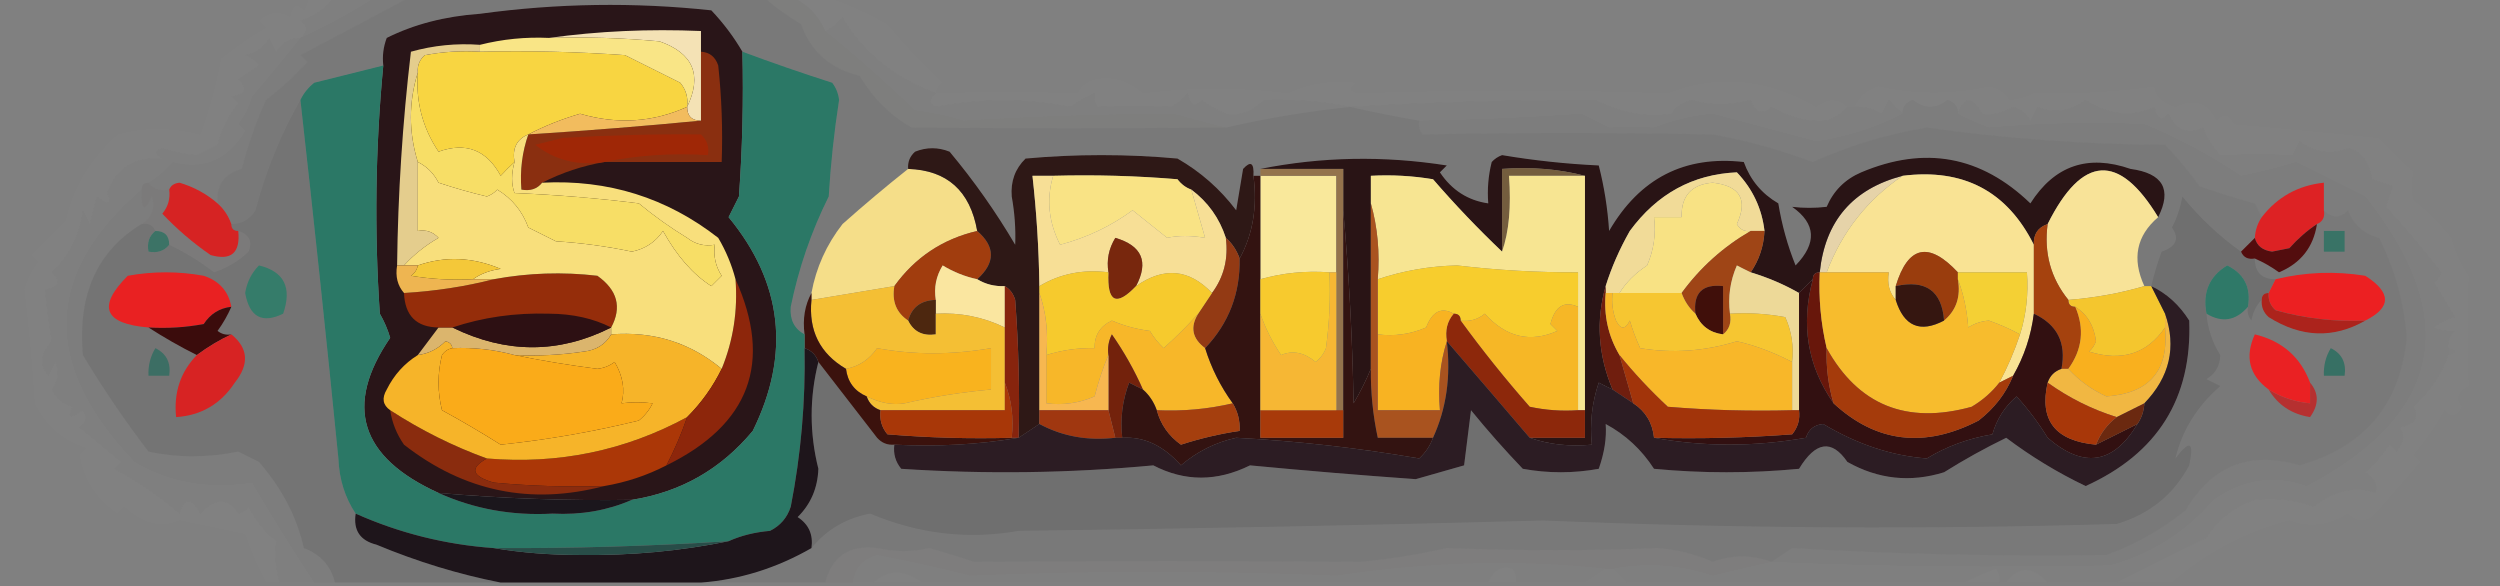 <svg width="1122" height="263" viewBox="0 0 1122 263" fill="none" xmlns="http://www.w3.org/2000/svg">
<rect x="0" y="0" width="1122" height="263" fill="#808080" stroke="none"/>
<g clip-path="url(#clip0_40005778_6945)">
<path opacity="0.01" fill-rule="evenodd" clip-rule="evenodd" d="M137.925 -1.547C142.058 -1.547 146.19 -1.547 150.323 -1.547C146.452 3.515 141.286 7.125 134.826 9.283C138.229 11.664 138.229 14.243 134.826 17.018C130.122 17.05 126.506 19.113 123.978 23.206C122.944 21.143 121.911 19.081 120.878 17.018C118.484 21.192 114.868 23.77 110.03 24.753C112.535 25.705 114.601 27.252 116.229 29.394C113.129 31.457 110.03 33.52 106.931 35.583C111.277 39.736 110.244 42.315 103.831 43.318C104.864 44.349 105.897 45.381 106.931 46.412C102.456 51.868 99.356 58.057 97.632 64.977C94.533 66.524 91.433 68.071 88.334 69.618C83.38 69.278 78.215 68.247 72.837 66.524C69.131 67.593 69.131 69.14 72.837 71.165C60.4 70.132 52.135 75.288 48.041 86.635C50.645 91.792 49.096 92.307 43.392 88.183C42.359 92.308 41.325 96.434 40.292 100.559C39.259 98.496 38.226 96.434 37.193 94.371C35.828 105.348 31.178 114.63 23.245 122.218C27.592 126.372 26.558 128.95 20.146 129.953C20.928 137.59 21.961 145.326 23.245 153.159C18.096 158.762 17.579 163.919 21.696 168.63C22.729 166.567 23.762 164.504 24.795 162.441C26.638 166.77 26.121 170.895 23.245 174.818C25.074 178.837 28.174 181.415 32.544 182.553C29.939 187.709 31.489 188.225 37.193 184.1C39.106 187.037 38.59 189.615 35.643 191.835C41.819 196.85 48.018 202.007 54.24 207.306C53.207 208.337 52.173 209.369 51.141 210.4C61.627 215.976 71.442 222.68 80.585 230.512C82.728 223.113 85.828 223.113 89.884 230.512C96.72 223.361 102.402 223.361 106.931 230.512C108.844 230.169 110.394 229.138 111.58 227.418C114.534 233.467 118.667 238.624 123.978 242.888C123.184 249.393 123.701 255.581 125.527 261.453C123.461 261.453 121.395 261.453 119.328 261.453C115.647 254.578 112.548 247.358 110.03 239.794C100.099 237.617 90.284 235.555 80.585 233.606C72.332 237.245 64.067 235.182 55.79 227.418C54.757 228.449 53.723 229.481 52.69 230.512C43.227 224.165 37.545 215.398 35.643 204.212C36.676 203.181 37.71 202.149 38.743 201.118C28.164 197.784 20.416 191.08 15.497 181.006C14.428 163.735 12.878 146.717 10.848 129.953C12.097 125.396 14.163 121.271 17.047 117.577C16.013 116.545 14.98 115.514 13.947 114.483C19.113 109.326 24.279 104.169 29.444 99.012C32.434 84.591 40.182 71.699 52.69 60.336C64.181 56.974 76.579 56.974 89.884 60.336C93.887 49.245 96.986 37.9 99.182 26.3C105.608 21.149 112.323 16.508 119.328 12.377C118.295 11.345 117.262 10.314 116.229 9.283C120.857 5.049 125.506 4.534 130.176 7.735C131.16 2.164 133.226 1.132 136.375 4.641C137.814 2.802 138.331 0.739 137.925 -1.547Z" fill="#FBFBFB"/>
<path opacity="0.012" fill-rule="evenodd" clip-rule="evenodd" d="M150.321 -1.547C156.52 -1.547 162.719 -1.547 168.918 -1.547C158.074 5.416 146.709 11.605 134.824 17.018C138.228 14.243 138.228 11.664 134.824 9.283C141.285 7.125 146.451 3.515 150.321 -1.547Z" fill="#565656"/>
<path opacity="0.01" fill-rule="evenodd" clip-rule="evenodd" d="M354.887 -1.547C360.053 -1.547 365.217 -1.547 370.384 -1.547C378.911 1.091 388.209 5.217 398.279 10.83C406.148 20.226 414.415 28.993 423.075 37.13C421.351 38.313 420.319 39.861 419.975 41.771C401.174 34.73 387.226 23.384 378.133 7.735C375.938 10.46 373.353 12.523 370.384 13.924C367.136 6.638 361.969 1.481 354.887 -1.547Z" fill="#F9F9F9"/>
<path opacity="0.059" fill-rule="evenodd" clip-rule="evenodd" d="M184.418 -1.547C237.109 -1.547 289.8 -1.547 342.49 -1.547C347.607 3.002 353.292 7.127 359.537 10.83C363.904 23.136 372.685 30.871 385.883 34.035C391.604 43.872 399.353 51.608 409.128 57.241C456.252 57.63 503.262 57.63 550.153 57.241C568.288 53.044 586.885 49.95 605.943 47.959C615.939 50.239 626.273 52.302 636.938 54.147C636.532 56.434 637.049 58.496 638.487 60.336C681.158 59.459 724.55 59.459 768.664 60.336C783.994 63.089 798.977 67.215 813.606 72.712C829.996 65.3 847.043 60.143 864.747 57.241C900.171 62.233 935.814 64.811 971.678 64.977C977.254 70.734 982.418 76.922 987.175 83.541C995.299 86.445 1003.57 89.024 1011.97 91.277C1013.1 93.391 1014.13 95.454 1015.07 97.465C1013.18 100.222 1012.15 103.316 1011.97 106.747C1009.9 108.81 1007.84 110.873 1005.77 112.935C996.12 106.102 987.34 97.851 979.427 88.183C978.581 93.137 977.031 97.778 974.778 102.106C978.255 107.098 976.705 110.708 970.128 112.935C968.244 118.055 966.694 123.211 965.479 128.406C964.447 128.406 963.412 128.406 962.38 128.406C956.736 116.135 958.803 105.822 968.579 97.465C974.871 84.993 970.739 77.774 956.181 75.806C937.008 69.143 922.028 74.299 911.239 91.277C889.121 69.948 863.808 65.306 835.302 77.353C828.071 80.447 822.905 85.604 819.805 92.824C814.514 93.428 809.348 93.428 804.308 92.824C815.026 100.369 815.54 109.136 805.858 119.124C802.284 110.288 799.702 101.005 798.109 91.277C790.701 86.973 785.535 80.785 782.612 72.712C756.059 69.681 735.912 79.995 722.173 103.653C721.515 93.573 719.966 83.776 717.523 74.259C702.894 73.574 688.429 72.027 674.131 69.618C672.315 70.265 670.765 71.297 669.482 72.712C667.948 78.816 667.43 85.004 667.932 91.277C658.823 89.983 651.592 85.342 646.236 77.353C647.268 76.322 648.303 75.29 649.336 74.259C621.01 69.813 593.115 70.329 565.65 75.806C565.65 76.837 565.65 77.869 565.65 78.9C564.618 78.9 563.583 78.9 562.551 78.9C562.883 73.088 561.333 72.056 557.902 75.806C556.87 81.994 555.835 88.183 554.802 94.371C547.602 84.846 538.819 77.111 528.457 71.165C505.729 69.102 482.997 69.102 460.269 71.165C455.598 75.724 453.531 81.396 454.07 88.183C455.385 95.517 455.902 102.736 455.62 109.841C446.948 95.105 437.135 81.181 426.175 68.071C421.009 66.008 415.845 66.008 410.678 68.071C408.347 70.146 407.312 72.725 407.579 75.806C397.698 83.633 387.882 91.884 378.134 100.559C370.931 109.779 366.282 120.093 364.186 131.5C361.208 136.96 360.173 143.148 361.087 150.065C356.459 147.552 354.392 143.426 354.888 137.688C358.452 120.31 364.134 103.808 371.935 88.183C372.803 73.651 374.353 59.211 376.584 44.865C376.249 41.95 375.217 39.372 373.485 37.13C359.85 32.766 346.42 28.124 333.192 23.206C329.333 16.58 324.684 10.392 319.244 4.641C284.651 0.93 250.04 1.446 215.413 6.188C199.714 7.302 185.766 10.912 173.57 17.018C172.052 21.019 171.535 25.145 172.021 29.394C161.746 31.959 151.414 34.537 141.026 37.13C138.297 39.321 136.231 41.9 134.827 44.865C126.064 60.222 119.348 76.724 114.681 94.371C112.152 98.464 108.536 100.526 103.833 100.559C102.494 96.817 100.427 93.723 97.634 91.277C96.943 83.188 100.559 78.031 108.482 75.806C111.223 65.178 114.84 54.864 119.33 44.865C125.994 39.762 132.192 34.09 137.927 27.847C136.894 26.816 135.86 25.785 134.827 24.753C151.502 15.982 168.033 7.216 184.418 -1.547Z" fill="#161314"/>
<path opacity="0.01" fill-rule="evenodd" clip-rule="evenodd" d="M829.104 47.96C826.745 50.716 823.646 52.779 819.806 54.148C811.682 54.856 803.416 52.793 795.01 47.96C790.971 51.728 787.872 50.697 785.712 44.866C776.199 47.348 767.419 47.348 759.366 44.866C755.458 45.667 752.359 47.73 750.068 51.054C739.415 52.842 728.05 50.779 715.974 44.866C678.703 44.79 642.027 45.821 605.944 47.96C594.287 45.486 581.374 44.454 567.201 44.866C561.832 50.147 556.151 52.209 550.154 51.054C546.286 49.383 542.668 47.32 539.306 44.866C536.157 48.375 534.089 47.343 533.107 41.772C530.971 44.422 528.389 46.485 525.358 47.96C514.293 47.361 503.445 47.361 492.814 47.96C491.376 46.121 490.858 44.058 491.264 41.772C487.48 43.406 483.866 45.469 480.416 47.96C460.375 44.04 440.229 44.04 419.977 47.96C416.992 46.506 416.992 44.443 419.977 41.772C441.137 40.989 462.318 40.989 483.516 41.772C485.124 38.629 487.709 36.567 491.264 35.583C498.889 33.855 506.12 35.917 512.96 41.772C535.242 38.991 556.938 38.991 578.049 41.772C588.013 37.214 598.347 35.666 609.043 37.13C605.336 39.155 605.336 40.702 609.043 41.772C657.001 40.141 703.493 40.141 748.518 41.772C770.906 33.055 793.116 35.117 815.156 47.96C820.165 43.935 824.814 43.935 829.104 47.96Z" fill="#FBFBFB"/>
<path opacity="0.024" fill-rule="evenodd" clip-rule="evenodd" d="M168.918 -1.547C174.084 -1.547 179.25 -1.547 184.416 -1.547C168.03 7.216 151.5 15.982 134.825 24.753C135.858 25.785 136.891 26.816 137.924 27.847C132.19 34.09 125.991 39.762 119.327 44.865C114.837 54.864 111.221 65.178 108.479 75.806C100.556 78.031 96.94 83.188 97.631 91.277C92.729 87.02 87.047 83.926 80.584 81.994C78.214 82.211 76.664 83.242 75.935 85.088C71.934 85.823 68.834 84.791 66.637 81.994C70.648 79.55 74.264 76.456 77.485 72.712C91.417 76.353 102.265 71.712 110.029 58.788C108.996 57.757 107.963 56.726 106.93 55.694C109.813 52 111.879 47.875 113.128 43.318C120.643 34.507 127.875 25.74 134.825 17.018C146.71 11.605 158.074 5.416 168.918 -1.547Z" fill="#292626"/>
<path opacity="0.01" fill-rule="evenodd" clip-rule="evenodd" d="M912.789 41.77C932.173 42.129 950.255 41.097 967.029 38.676C966.945 42.662 970.045 45.756 976.327 47.958C984.594 43.833 990.793 45.895 994.924 54.146C997.757 50.577 1000.34 51.093 1002.67 55.693C1025.01 57.624 1046.71 59.687 1067.76 61.882C1072.95 67.171 1078.12 72.328 1083.26 77.352C1082.22 82.001 1082.22 86.127 1083.26 89.729C1089.46 94.747 1095.14 100.42 1100.31 106.746C1101.94 113.089 1104.52 118.762 1108.05 123.764C1107.49 140.181 1107.49 156.683 1108.05 173.27C1103.02 175.908 1101.99 179.002 1104.95 182.552C1102.62 187.153 1100.04 187.669 1097.21 184.099C1093.11 191.335 1088.46 198.039 1083.26 204.211C1084.29 205.242 1085.33 206.274 1086.36 207.305C1079.64 215.04 1072.93 222.776 1066.21 230.511C1062.08 234.636 1057.95 234.636 1053.81 230.511C1045.13 236.005 1036.35 237.037 1027.47 233.605C1007.78 238.79 990.222 248.072 974.778 261.452C966.511 261.452 958.248 261.452 949.982 261.452C962.395 255.135 975.828 248.431 990.275 241.34C995.414 233.225 1002.65 227.553 1011.97 224.323C1021.45 223.35 1030.24 224.382 1038.32 227.417C1047.92 220.064 1057.22 218.002 1066.21 221.229C1067.18 217.384 1065.63 214.29 1061.56 211.946C1065.76 208.279 1069.37 204.154 1072.41 199.57C1073.44 200.601 1074.48 201.633 1075.51 202.664C1078.96 198.764 1079.48 195.155 1077.06 191.835C1083.81 190.467 1085.88 187.373 1083.26 182.552C1091.11 175.06 1096.27 167.324 1098.76 159.346C1102.89 158.315 1102.89 157.284 1098.76 156.252C1098.49 153.171 1099.52 150.592 1101.86 148.517C1098.02 148.756 1094.92 148.24 1092.56 146.97C1095.27 144.647 1098.37 143.1 1101.86 142.329C1098.76 137.172 1095.66 132.015 1092.56 126.858C1093.97 125.577 1095.01 124.03 1095.66 122.217C1087.73 112.009 1079.46 102.21 1070.86 92.823C1071.89 89.729 1072.93 86.635 1073.96 83.54C1070.86 82.509 1067.76 81.478 1064.66 80.446C1063.09 72.109 1059.48 67.468 1053.81 66.523C1046.31 69.58 1039.08 68.549 1032.12 63.429C1031.09 65.492 1030.05 67.554 1029.02 69.617C1019.45 69.347 1008.6 69.347 996.474 69.617C993.114 66.012 990.532 61.887 988.725 57.24C981.937 60.594 976.774 58.531 973.228 51.052C970.079 54.561 968.012 53.53 967.029 47.958C956.943 52.733 946.613 51.701 936.035 44.864C929.07 49.984 921.839 51.015 914.338 47.958C913.306 50.021 912.271 52.084 911.239 54.146C909.63 51.004 907.045 48.941 903.49 47.958C898.441 50.816 893.792 51.847 889.543 51.052C885.225 42.93 881.611 42.93 878.695 51.052C878.788 47.967 877.238 45.904 874.046 44.864C868.879 48.989 863.715 48.989 858.548 44.864C855.356 45.904 853.806 47.967 853.899 51.052C851.882 49.225 849.814 47.162 847.7 44.864C846.668 46.927 845.633 48.989 844.601 51.052C840.77 48.745 836.635 47.713 832.203 47.958C834.345 43.248 837.962 40.154 843.051 38.676C859.695 42.342 876.225 42.342 892.642 38.676C896.752 39.465 899.852 41.527 901.941 44.864C905.688 44.392 909.302 43.361 912.789 41.77Z" fill="#F9F9F9"/>
<path opacity="0.01" fill-rule="evenodd" clip-rule="evenodd" d="M912.789 41.77C910.721 37.644 910.721 37.644 912.789 41.77V41.77Z" fill="#FDFEFD"/>
<path opacity="0.012" fill-rule="evenodd" clip-rule="evenodd" d="M419.974 41.77C416.989 44.441 416.989 46.504 419.974 47.958C440.226 44.038 460.372 44.038 480.413 47.958C483.863 45.467 487.477 43.404 491.261 41.77C490.855 44.056 491.373 46.119 492.811 47.958C503.442 47.359 514.29 47.359 525.355 47.958C528.386 46.483 530.968 44.42 533.104 41.77C534.086 47.342 536.154 48.373 539.303 44.864C542.666 47.318 546.283 49.381 550.151 51.052C556.148 52.207 561.829 50.145 567.198 44.864C581.371 44.452 594.284 45.484 605.941 47.958C586.882 49.948 568.286 53.042 550.151 57.24C542.374 55.343 534.626 53.28 526.905 51.052C494.556 51.174 463.047 52.205 432.372 54.146C425.317 51.939 418.086 50.392 410.676 49.505C397.54 36.884 384.11 25.023 370.383 13.923C373.352 12.522 375.937 10.459 378.131 7.734C387.225 23.383 401.173 34.728 419.974 41.77Z" fill="#555555"/>
<path opacity="0.012" fill-rule="evenodd" clip-rule="evenodd" d="M829.102 47.957C830.134 47.957 831.169 47.957 832.201 47.957C836.633 47.712 840.768 48.744 844.599 51.051C845.631 48.989 846.666 46.926 847.698 44.863C849.812 47.161 851.879 49.224 853.897 51.051C841.909 57.251 828.996 61.376 815.154 63.428C799.759 59.326 784.262 55.201 768.662 51.051C760.455 51.666 751.671 53.729 742.317 57.24C735.489 56.972 728.773 56.972 722.171 57.24C718.039 55.177 713.904 53.114 709.773 51.051C685.758 52.768 661.48 53.8 636.936 54.146C626.271 52.3 615.937 50.237 605.941 47.957C642.025 45.819 678.701 44.788 715.972 44.863C728.047 50.777 739.413 52.84 750.066 51.051C752.356 47.728 755.456 45.665 759.364 44.863C767.416 47.346 776.197 47.346 785.709 44.863C787.87 50.694 790.969 51.725 795.008 47.957C803.413 52.791 811.68 54.853 819.803 54.146C823.644 52.777 826.743 50.714 829.102 47.957Z" fill="#555555"/>
<path opacity="0.012" fill-rule="evenodd" clip-rule="evenodd" d="M134.826 17.02C127.876 25.742 120.644 34.509 113.13 43.319C111.881 47.877 109.815 52.002 106.931 55.696C107.964 56.727 108.998 57.759 110.031 58.79C102.267 71.714 91.419 76.355 77.487 72.714C74.266 76.458 70.65 79.552 66.638 81.996C64.572 81.996 63.539 83.027 63.539 85.09C19.737 122.855 18.703 163.595 60.44 207.308C75.864 216.506 93.427 219.6 113.13 216.59C122.035 231.79 131.333 246.744 141.025 261.455C135.859 261.455 130.694 261.455 125.528 261.455C123.701 255.583 123.185 249.395 123.978 242.89C118.668 238.626 114.535 233.469 111.58 227.42C110.395 229.14 108.845 230.171 106.931 230.514C102.403 223.363 96.72 223.363 89.884 230.514C85.828 223.115 82.729 223.115 80.586 230.514C71.443 222.682 61.628 215.978 51.141 210.402C52.174 209.371 53.208 208.339 54.241 207.308C48.019 202.008 41.82 196.852 35.644 191.837C38.59 189.617 39.107 187.039 37.194 184.102C31.49 188.227 29.94 187.711 32.544 182.555C28.174 181.417 25.075 178.838 23.246 174.82C26.122 170.897 26.639 166.771 24.796 162.443C23.763 164.506 22.73 166.568 21.697 168.631C17.58 163.921 18.096 158.764 23.246 153.161C21.962 145.327 20.929 137.592 20.147 129.955C26.559 128.952 27.592 126.373 23.246 122.22C31.179 114.632 35.828 105.35 37.194 94.373C38.227 96.435 39.26 98.498 40.293 100.561C41.326 96.435 42.359 92.31 43.393 88.184C49.096 92.309 50.646 91.793 48.042 86.637C52.135 75.29 60.401 70.133 72.837 71.167C69.132 69.142 69.132 67.595 72.837 66.525C78.216 68.249 83.381 69.28 88.335 69.62C91.434 68.073 94.534 66.525 97.633 64.978C99.357 58.058 102.457 51.87 106.931 46.414C105.898 45.382 104.865 44.351 103.832 43.319C110.244 42.316 111.278 39.738 106.931 35.584C110.031 33.521 113.13 31.459 116.23 29.396C114.601 27.254 112.535 25.707 110.031 24.755C114.869 23.772 118.485 21.194 120.879 17.02C121.912 19.082 122.945 21.145 123.978 23.208C126.507 19.115 130.123 17.052 134.826 17.02Z" fill="#575757"/>
<path opacity="0.024" fill-rule="evenodd" clip-rule="evenodd" d="M342.488 -1.547C346.62 -1.547 350.755 -1.547 354.886 -1.547C361.968 1.481 367.135 6.638 370.383 13.924C384.111 25.024 397.541 36.885 410.676 49.506C418.087 50.394 425.318 51.941 432.372 54.147C463.047 52.206 494.556 51.175 526.905 51.053C534.626 53.282 542.375 55.344 550.151 57.241C503.26 57.63 456.25 57.63 409.126 57.241C399.351 51.608 391.602 43.872 385.881 34.035C372.683 30.871 363.902 23.136 359.535 10.83C353.29 7.127 347.605 3.002 342.488 -1.547Z" fill="#2B2A29"/>
<path opacity="0.012" fill-rule="evenodd" clip-rule="evenodd" d="M1098.76 156.252C1098.76 157.283 1098.76 158.314 1098.76 159.346C1096.27 167.324 1091.11 175.059 1083.26 182.552C1085.88 187.372 1083.81 190.467 1077.06 191.834C1079.48 195.154 1078.96 198.763 1075.51 202.663C1074.48 201.632 1073.44 200.6 1072.41 199.569C1069.37 204.153 1065.76 208.278 1061.56 211.946C1065.63 214.289 1067.18 217.384 1066.21 221.228C1057.22 218.001 1047.92 220.064 1038.32 227.416C1030.24 224.381 1021.45 223.35 1011.97 224.322C1002.65 227.552 995.414 233.225 990.275 241.34C975.829 248.43 962.396 255.134 949.982 261.452C939.652 261.452 929.318 261.452 918.988 261.452C912.154 253.975 905.955 253.975 900.391 261.452C899.359 261.452 898.324 261.452 897.292 261.452C897.698 259.165 897.18 257.102 895.742 255.263C890.715 257.116 886.066 259.179 881.794 261.452C831.171 261.452 780.545 261.452 729.922 261.452C727.854 259.389 725.79 257.326 723.723 255.263C738.82 252.322 753.8 253.353 768.665 258.357C777.424 256.152 786.208 254.089 795.01 252.169C845.14 254.232 895.764 254.748 946.883 253.716C965.433 248.591 980.93 238.793 993.375 224.322C1006.74 214.948 1020.68 212.886 1035.22 218.134C1096.11 186.102 1104.89 142.785 1061.56 88.181C1051.17 82.918 1040.84 77.761 1030.57 72.71C1022.43 75.162 1014.17 77.224 1005.77 78.899C991.989 69.688 977.527 61.953 962.38 55.693C938.44 54.71 915.194 55.226 892.643 57.24C887.615 55.387 882.966 53.324 878.695 51.051C881.612 42.929 885.226 42.929 889.543 51.051C893.792 51.846 898.442 50.815 903.491 47.957C907.046 48.941 909.631 51.003 911.239 54.146C912.271 52.083 913.307 50.02 914.339 47.957C921.839 51.015 929.07 49.983 936.035 44.863C946.613 51.7 956.944 52.732 967.029 47.957C968.012 53.529 970.079 54.561 973.228 51.051C976.774 58.53 981.938 60.593 988.725 57.24C990.532 61.886 993.114 66.011 996.474 69.616C1008.6 69.346 1019.45 69.346 1029.02 69.616C1030.05 67.553 1031.09 65.491 1032.12 63.428C1039.08 68.548 1046.31 69.579 1053.81 66.522C1059.48 67.467 1063.09 72.109 1064.66 80.446C1067.76 81.477 1070.86 82.508 1073.96 83.54C1072.93 86.634 1071.89 89.728 1070.86 92.822C1079.46 102.21 1087.73 112.008 1095.66 122.216C1095.01 124.029 1093.97 125.576 1092.56 126.857C1095.66 132.014 1098.76 137.171 1101.86 142.328C1098.37 143.099 1095.27 144.646 1092.56 146.969C1094.92 148.24 1098.02 148.755 1101.86 148.516C1099.52 150.592 1098.49 153.17 1098.76 156.252Z" fill="#5A5A5A"/>
<path fill-rule="evenodd" clip-rule="evenodd" d="M333.192 23.204C333.706 44.887 333.192 66.546 331.642 88.18C330.092 91.275 328.543 94.369 326.993 97.463C351.24 126.914 354.854 158.887 337.841 193.38C323.593 210.544 305.513 220.857 283.601 224.322C254.598 224.787 225.67 223.755 196.816 221.228C161.527 205.239 154.295 182.033 175.12 151.61C173.997 147.821 172.447 144.211 170.471 140.78C167.957 103.417 168.473 66.287 172.021 29.392C171.535 25.143 172.052 21.017 173.57 17.016C185.766 10.91 199.714 7.3 215.413 6.186C250.04 1.444 284.651 0.928 319.244 4.639C324.684 10.389 329.333 16.578 333.192 23.204Z" fill="#291518"/>
<path fill-rule="evenodd" clip-rule="evenodd" d="M314.596 23.207C318.47 23.446 321.052 25.509 322.344 29.395C323.891 43.798 324.409 58.237 323.894 72.713C306.33 72.713 288.767 72.713 271.203 72.713C261.45 74.401 252.152 77.495 243.308 81.995C241.111 84.792 238.011 85.824 234.01 85.089C233.324 76.491 234.357 68.24 237.11 60.336C263.412 58.658 289.241 56.596 314.596 54.148C314.596 43.835 314.596 33.521 314.596 23.207Z" fill="#8A2F10"/>
<path fill-rule="evenodd" clip-rule="evenodd" d="M215.411 23.204C237.131 22.69 258.827 23.206 280.499 24.752C288.764 28.877 297.029 33.003 305.295 37.128C307.888 40.257 308.921 43.867 308.394 47.957C293.051 54.913 277.037 55.945 260.353 51.051C252.071 53.471 244.323 56.565 237.107 60.334C231.911 62.448 229.844 66.574 230.908 72.71C228.889 74.538 226.822 76.601 224.709 78.899C218.408 67.281 209.11 63.671 196.814 68.069C189.613 57.324 186.514 45.463 187.516 32.487C187.25 29.405 188.283 26.827 190.615 24.752C198.816 23.212 207.082 22.697 215.411 23.204Z" fill="#F8D541"/>
<path fill-rule="evenodd" clip-rule="evenodd" d="M246.406 17.017C268.56 13.949 291.289 12.918 314.594 13.923C314.594 17.017 314.594 20.111 314.594 23.205C314.594 33.519 314.594 43.833 314.594 54.147C310.463 54.147 308.395 52.084 308.395 47.958C315.26 33.685 311.129 23.887 295.997 18.564C279.499 17.019 262.969 16.503 246.406 17.017Z" fill="#F4E2B5"/>
<path fill-rule="evenodd" clip-rule="evenodd" d="M246.405 17.017C262.967 16.503 279.498 17.018 295.996 18.564C311.127 23.886 315.259 33.684 308.394 47.958C308.92 43.867 307.887 40.257 305.294 37.128C297.029 33.003 288.764 28.877 280.499 24.752C258.827 23.206 237.131 22.69 215.41 23.205C215.41 22.173 215.41 21.142 215.41 20.111C225.528 17.56 235.859 16.529 246.405 17.017Z" fill="#F9E586"/>
<path fill-rule="evenodd" clip-rule="evenodd" d="M853.896 78.898C838.092 89.556 826.727 103.995 819.803 122.216C818.77 122.216 817.735 122.216 816.703 122.216C819.099 99.198 831.497 84.758 853.896 78.898Z" fill="#E6D3A9"/>
<path fill-rule="evenodd" clip-rule="evenodd" d="M1042.96 94.369C1043.5 97.437 1042.46 99.5 1039.86 100.557C1035.43 103.483 1031.3 107.093 1027.47 111.386C1024.88 111.902 1022.3 112.418 1019.72 112.933C1015.45 112.363 1012.87 110.301 1011.97 106.745C1012.15 103.314 1013.18 100.22 1015.07 97.463C1022.13 88.359 1031.43 83.202 1042.96 81.992C1042.96 86.118 1042.96 90.243 1042.96 94.369Z" fill="#DD2224"/>
<path fill-rule="evenodd" clip-rule="evenodd" d="M97.632 91.275C100.425 93.72 102.491 96.815 103.83 100.557C103.83 102.62 104.863 103.651 106.93 103.651C107.933 113.491 103.801 117.101 94.532 114.48C86.647 109.051 79.415 102.863 72.836 95.916C75.429 92.787 76.462 89.177 75.935 85.086C76.664 83.24 78.214 82.209 80.585 81.992C87.047 83.924 92.729 87.018 97.632 91.275Z" fill="#D62323"/>
<path fill-rule="evenodd" clip-rule="evenodd" d="M968.577 97.464C951.018 68.494 934.489 69.526 918.985 100.558C914.628 102.022 912.56 105.116 912.787 109.841C900.773 85.789 881.144 75.475 853.897 78.9C831.497 84.76 819.1 99.199 816.704 122.217C814.636 122.217 813.604 123.248 813.604 125.311C811.537 127.374 809.473 129.437 807.405 131.5C800.745 127.675 793.514 124.58 785.709 122.217C789.491 116.703 791.555 110.515 791.908 103.652C790.718 93.537 786.583 84.77 779.51 77.353C759.73 78.219 743.715 86.985 731.469 103.652C726.879 111.728 723.262 119.979 720.621 128.405C716.198 143.88 717.23 159.35 723.72 174.817C721.706 173.877 719.638 172.845 717.521 171.723C714.472 180.783 713.439 190.065 714.422 199.57C704.463 200.529 695.165 199.498 686.527 196.476C694.793 196.476 703.056 196.476 711.322 196.476C711.322 192.351 711.322 188.225 711.322 184.1C711.322 149.033 711.322 113.966 711.322 78.9C699.551 75.857 687.153 74.825 674.129 75.805C674.129 88.182 674.129 100.558 674.129 112.935C663.3 102.637 652.966 91.808 643.135 80.447C633.892 78.906 624.594 78.39 615.24 78.9C615.24 83.025 615.24 87.151 615.24 91.276C615.24 116.029 615.24 140.782 615.24 165.535C613.129 170.666 610.544 175.823 607.491 181.005C606.964 151.583 605.414 122.705 602.842 94.37C602.842 88.182 602.842 81.994 602.842 75.805C590.444 75.805 578.046 75.805 565.648 75.805C593.113 70.329 621.008 69.813 649.334 74.258C648.301 75.29 647.266 76.321 646.234 77.353C651.59 85.341 658.821 89.983 667.93 91.276C667.428 85.003 667.946 78.815 669.48 72.711C670.763 71.296 672.313 70.265 674.129 69.617C688.427 72.027 702.892 73.574 717.521 74.258C719.964 83.775 721.513 93.573 722.171 103.652C735.91 79.994 756.057 69.681 782.61 72.711C785.533 80.784 790.699 86.973 798.107 91.276C799.7 101.005 802.282 110.287 805.856 119.123C815.538 109.135 815.024 100.368 804.306 92.823C809.346 93.427 814.512 93.427 819.803 92.823C822.903 85.604 828.069 80.447 835.3 77.353C863.806 65.306 889.119 69.947 911.237 91.276C922.026 74.299 937.006 69.142 956.179 75.805C970.737 77.773 974.868 84.993 968.577 97.464Z" fill="#291415"/>
<path fill-rule="evenodd" clip-rule="evenodd" d="M711.322 78.901C699.957 78.901 688.594 78.901 677.228 78.901C678.27 92.667 677.238 104.012 674.129 112.937C674.129 100.56 674.129 88.184 674.129 75.807C687.153 74.827 699.551 75.859 711.322 78.901Z" fill="#745D3E"/>
<path opacity="0.043" fill-rule="evenodd" clip-rule="evenodd" d="M66.638 81.992C68.835 84.789 71.934 85.82 75.936 85.086C76.463 89.177 75.429 92.787 72.836 95.916C79.416 102.863 86.648 109.051 94.533 114.48C103.801 117.101 107.934 113.491 106.93 103.651C111.842 105.205 113.392 108.3 111.58 112.933C107.112 117.172 101.946 120.266 96.082 122.216C89.669 117.31 82.953 113.185 75.936 109.839C75.936 105.714 73.87 103.651 69.737 103.651C68.678 101.058 66.612 100.026 63.538 100.557C68.138 97.545 69.687 93.42 68.187 88.18C64.817 95.704 63.267 94.673 63.538 85.086C63.538 83.023 64.571 81.992 66.638 81.992Z" fill="#2A1414"/>
<path fill-rule="evenodd" clip-rule="evenodd" d="M785.71 103.651C773.386 110.8 763.056 120.082 754.715 131.498C745.417 131.498 736.119 131.498 726.82 131.498C729.814 126.681 733.949 122.556 739.218 119.122C742.237 112.182 743.272 104.963 742.318 97.463C746.449 97.463 750.584 97.463 754.715 97.463C754.461 87.918 759.11 82.761 768.663 81.992C780.949 83.387 784.566 89.576 779.511 100.557C780.927 103.024 782.995 104.056 785.71 103.651Z" fill="#F8E284"/>
<path fill-rule="evenodd" clip-rule="evenodd" d="M407.576 75.805C425.066 76.369 435.4 85.651 438.57 103.652C423.089 107.256 410.691 115.507 401.377 128.405C388.979 130.468 376.581 132.53 364.184 134.593C364.184 133.562 364.184 132.53 364.184 131.499C366.279 120.092 370.928 109.778 378.131 100.558C387.879 91.882 397.695 83.632 407.576 75.805Z" fill="#F5DE89"/>
<path fill-rule="evenodd" clip-rule="evenodd" d="M674.132 112.936C677.24 104.011 678.273 92.666 677.231 78.901C688.597 78.901 699.959 78.901 711.325 78.901C711.325 113.967 711.325 149.034 711.325 184.101C710.293 184.101 709.258 184.101 708.226 184.101C708.226 168.63 708.226 153.16 708.226 137.689C708.226 132.532 708.226 127.375 708.226 122.218C690.088 122.3 672.009 121.269 653.985 119.124C641.671 119.42 629.788 121.483 618.342 125.313C619.318 113.334 618.286 101.989 615.242 91.277C615.242 87.152 615.242 83.026 615.242 78.901C624.596 78.391 633.895 78.907 643.137 80.448C652.969 91.809 663.302 102.639 674.132 112.936Z" fill="#F7E592"/>
<path fill-rule="evenodd" clip-rule="evenodd" d="M215.412 20.113C215.412 21.144 215.412 22.176 215.412 23.207C207.083 22.699 198.818 23.215 190.617 24.754C188.285 26.83 187.251 29.408 187.517 32.489C183.385 45.897 183.385 59.305 187.517 72.713C187.517 83.027 187.517 93.341 187.517 103.654C191.159 102.977 194.258 104.008 196.815 106.748C190.867 110.19 185.701 114.316 181.318 119.125C180.285 119.125 179.252 119.125 178.219 119.125C178.59 87.046 180.656 55.073 184.418 23.207C194.515 20.369 204.846 19.337 215.412 20.113Z" fill="#E4CD8D"/>
<path fill-rule="evenodd" clip-rule="evenodd" d="M791.908 103.652C789.841 103.652 787.777 103.652 785.709 103.652C782.994 104.057 780.927 103.025 779.511 100.557C784.566 89.576 780.949 83.388 768.663 81.993C759.11 82.762 754.461 87.918 754.715 97.463C750.583 97.463 746.449 97.463 742.317 97.463C743.272 104.963 742.237 112.183 739.218 119.122C733.949 122.556 729.814 126.682 726.82 131.499C725.788 131.499 724.753 131.499 723.721 131.499C722.688 131.499 721.653 131.499 720.621 131.499C720.621 130.467 720.621 129.436 720.621 128.405C723.262 119.978 726.879 111.727 731.469 103.652C743.715 86.984 759.73 78.218 779.511 77.352C786.584 84.769 790.718 93.536 791.908 103.652Z" fill="#F1DB98"/>
<path fill-rule="evenodd" clip-rule="evenodd" d="M438.573 103.652C446.764 110.732 446.764 117.952 438.573 125.311C433.124 124.145 427.957 122.082 423.075 119.123C420.125 123.904 419.093 129.061 419.976 134.594C413.368 134.762 409.236 137.856 407.578 143.876C402.269 140.363 400.201 135.206 401.379 128.405C410.693 115.507 423.091 107.256 438.573 103.652Z" fill="#A13D0E"/>
<path fill-rule="evenodd" clip-rule="evenodd" d="M562.548 78.9C564.374 92.733 562.31 105.109 556.35 116.029C555.011 112.287 552.943 109.193 550.151 106.747C547.259 97.866 542.092 90.647 534.653 85.088C532.208 84.213 530.141 82.666 528.455 80.447C509.886 78.901 491.289 78.386 472.664 78.9C469.565 78.9 466.466 78.9 463.366 78.9C465.22 95.339 466.252 111.841 466.466 128.406C466.466 129.437 466.466 130.469 466.466 131.5C466.466 149.033 466.466 166.567 466.466 184.1C466.466 186.163 466.466 188.225 466.466 190.288C463.366 192.351 460.267 194.414 457.167 196.476C457.682 175.823 457.167 155.196 455.618 134.594C454.756 131.761 453.206 129.698 450.968 128.406C446.446 128.614 442.315 127.583 438.571 125.312C446.762 117.953 446.762 110.733 438.571 103.653C435.4 85.652 425.066 76.37 407.576 75.806C407.31 72.724 408.345 70.146 410.676 68.071C415.842 66.008 421.006 66.008 426.173 68.071C437.132 81.181 446.945 95.105 455.618 109.841C455.9 102.736 455.382 95.517 454.068 88.182C453.529 81.396 455.596 75.723 460.267 71.165C482.995 69.102 505.726 69.102 528.455 71.165C538.816 77.111 547.6 84.846 554.8 94.371C555.832 88.182 556.867 81.994 557.899 75.806C561.33 72.056 562.88 73.087 562.548 78.9Z" fill="#2E1816"/>
<path fill-rule="evenodd" clip-rule="evenodd" d="M472.665 78.9C491.289 78.385 509.886 78.901 528.455 80.447C530.141 82.666 532.208 84.213 534.654 85.088C536.721 92.307 538.785 99.527 540.853 106.747C534.527 105.651 528.845 105.651 523.806 106.747C518.639 102.621 513.475 98.496 508.308 94.37C498.499 101.555 487.651 106.712 475.764 109.841C470.582 99.633 469.55 89.32 472.665 78.9Z" fill="#F9E385"/>
<path fill-rule="evenodd" clip-rule="evenodd" d="M472.666 78.898C469.551 89.319 470.583 99.632 475.765 109.84C487.651 106.711 498.499 101.554 508.309 94.369C513.476 98.494 518.64 102.62 523.806 106.745C528.846 105.65 534.527 105.65 540.853 106.745C538.786 99.526 536.722 92.306 534.654 85.087C542.093 90.645 547.26 97.865 550.152 106.745C551.37 116.069 549.302 124.32 543.953 131.498C533.672 120.688 522.309 119.657 509.859 128.404C515.639 117.487 512.54 110.267 500.561 106.745C497.61 111.527 496.578 116.684 497.461 122.216C486.111 120.774 475.78 122.837 466.467 128.404C466.253 111.839 465.221 95.338 463.367 78.898C466.467 78.898 469.566 78.898 472.666 78.898Z" fill="#F7DF96"/>
<path fill-rule="evenodd" clip-rule="evenodd" d="M968.576 97.465C958.801 105.822 956.733 116.136 962.378 128.406C951.61 131.577 940.247 133.64 928.284 134.594C920.361 124.793 917.262 113.448 918.985 100.559C934.489 69.526 951.018 68.495 968.576 97.465Z" fill="#F8E398"/>
<path fill-rule="evenodd" clip-rule="evenodd" d="M565.648 78.898C577.014 78.898 588.377 78.898 599.742 78.898C599.742 93.338 599.742 107.777 599.742 122.216C598.71 122.216 597.675 122.216 596.643 122.216C585.984 121.452 575.653 122.483 565.648 125.31C565.648 109.84 565.648 94.369 565.648 78.898Z" fill="#F9E89B"/>
<path fill-rule="evenodd" clip-rule="evenodd" d="M565.648 78.899C565.648 77.868 565.648 76.836 565.648 75.805C578.046 75.805 590.444 75.805 602.842 75.805C602.842 81.993 602.842 88.181 602.842 94.369C602.842 124.279 602.842 154.189 602.842 184.099C601.81 184.099 600.774 184.099 599.742 184.099C599.742 163.471 599.742 142.844 599.742 122.216C599.742 107.777 599.742 93.338 599.742 78.899C588.377 78.899 577.014 78.899 565.648 78.899Z" fill="#94734C"/>
<path fill-rule="evenodd" clip-rule="evenodd" d="M785.709 103.652C787.777 103.652 789.841 103.652 791.908 103.652C791.555 110.515 789.491 116.703 785.709 122.217C783.695 121.277 781.627 120.245 779.51 119.123C776.492 126.062 775.456 133.282 776.411 140.782C777.146 144.776 776.113 147.87 773.312 150.064C773.312 142.845 773.312 135.625 773.312 128.405C764.013 127.374 759.882 131.499 760.914 140.782C758.121 138.336 756.054 135.242 754.715 131.499C763.055 120.084 773.386 110.801 785.709 103.652Z" fill="#9F4516"/>
<path fill-rule="evenodd" clip-rule="evenodd" d="M853.899 78.902C881.146 75.478 900.775 85.791 912.788 109.843C912.788 120.157 912.788 130.471 912.788 140.784C911.533 150.731 908.433 160.013 903.49 168.631C901.422 169.663 899.358 170.694 897.291 171.725C900.973 164.85 904.072 157.63 906.589 150.067C909.388 141.12 910.42 131.838 909.689 122.22C899.358 122.22 889.025 122.22 878.694 122.22C865.59 108.216 856.291 110.279 850.799 128.408C850.799 130.471 850.799 132.533 850.799 134.596C847.904 131.293 846.869 127.167 847.7 122.22C838.401 122.22 829.103 122.22 819.805 122.22C826.729 103.999 838.095 89.559 853.899 78.902Z" fill="#F9E394"/>
<path opacity="0.142" fill-rule="evenodd" clip-rule="evenodd" d="M1005.77 112.937C1006.83 115.53 1008.89 116.562 1011.97 116.031C1011.97 122.219 1015.07 125.313 1021.27 125.313C1020.23 127.376 1019.2 129.438 1018.17 131.501C1016.1 131.501 1015.07 132.533 1015.07 134.595C1012.69 136.955 1011.14 140.049 1010.42 143.878C1008.98 142.039 1008.46 139.976 1008.87 137.689C1010.35 129.095 1007.25 122.907 999.57 119.125C991.533 123.985 988.434 131.205 990.272 140.784C990.836 147.512 992.903 153.7 996.471 159.348C996.381 164.08 994.313 167.69 990.272 170.178C992.339 171.209 994.403 172.241 996.471 173.272C986.025 182.352 979.312 193.182 976.324 205.76C982.771 197.146 984.838 198.177 982.523 208.854C975.5 222.027 964.652 230.794 949.979 235.154C864.673 237.675 778.923 237.159 692.725 233.607C614.219 235.719 535.701 237.267 457.167 238.248C434.587 242.274 412.377 239.696 390.529 230.513C379.767 232.524 370.987 237.681 364.183 245.984C365.029 239.947 362.965 235.306 357.984 232.06C363.861 226.265 366.96 219.046 367.283 210.401C363.26 194.385 363.26 178.398 367.283 162.442C376.048 173.726 384.829 185.071 393.628 196.478C395.708 198.806 398.29 199.837 401.377 199.572C400.85 203.663 401.882 207.272 404.476 210.401C442.289 212.887 480 212.372 517.606 208.854C531.712 216.188 546.174 216.188 560.998 208.854C586.5 211.28 611.296 213.343 635.385 215.042C642.616 212.98 649.85 210.917 657.081 208.854C658.113 200.603 659.148 192.352 660.181 184.101C667.563 193.158 675.312 201.925 683.426 210.401C694.792 212.464 706.155 212.464 717.52 210.401C720.062 203.182 721.094 196.478 720.62 190.289C729.506 195.061 736.74 201.765 742.316 210.401C764.012 212.464 785.708 212.464 807.404 210.401C814.849 198.106 822.08 197.074 829.1 207.307C842.918 215.098 857.38 216.645 872.493 211.948C881.531 206.274 890.829 201.117 900.388 196.478C911.546 204.883 923.426 212.103 936.031 218.137C968.303 203.525 983.8 178.773 982.523 143.878C978.103 136.866 972.422 131.709 965.476 128.407C966.691 123.212 968.241 118.056 970.125 112.937C976.702 110.709 978.252 107.099 974.774 102.107C977.028 97.779 978.577 93.138 979.424 88.184C987.336 97.852 996.117 106.103 1005.77 112.937Z" fill="#0D090A"/>
<path fill-rule="evenodd" clip-rule="evenodd" d="M1039.86 100.559C1038.28 110.917 1032.6 118.137 1022.82 122.217C1019.37 119.727 1015.75 117.664 1011.97 116.029C1008.89 116.56 1006.83 115.529 1005.77 112.935C1007.84 110.872 1009.9 108.81 1011.97 106.747C1012.87 110.302 1015.45 112.365 1019.72 112.935C1022.3 112.419 1024.88 111.904 1027.47 111.388C1031.3 107.095 1035.43 103.485 1039.86 100.559Z" fill="#530D0E"/>
<path opacity="0.024" fill-rule="evenodd" clip-rule="evenodd" d="M878.692 51.051C882.963 53.324 887.612 55.387 892.639 57.24C915.191 55.226 938.437 54.71 962.377 55.693C977.524 61.953 991.986 69.688 1005.77 78.899C1014.16 77.224 1022.43 75.162 1030.56 72.71C1040.84 77.761 1051.17 82.918 1061.56 88.181C1104.89 142.785 1096.1 186.102 1035.21 218.134C1020.68 212.886 1006.73 214.948 993.371 224.322C980.927 238.793 965.43 248.591 946.879 253.716C895.76 254.748 845.137 254.232 795.007 252.169C798.05 250.186 801.15 248.124 804.305 245.981C850.945 248.745 897.955 249.777 945.33 249.075C958.369 244.373 970.249 237.669 980.973 228.963C992.683 208.983 1009.73 202.279 1032.11 208.852C1061.2 200.613 1077.21 181.533 1080.16 151.61C1078.96 135.814 1074.82 120.859 1067.76 106.746C1060.91 105.004 1056.26 100.878 1053.81 94.369C1050.26 98.034 1046.64 98.034 1042.96 94.369C1042.96 90.244 1042.96 86.118 1042.96 81.993C1031.43 83.203 1022.13 88.36 1015.07 97.463C1014.13 95.452 1013.09 93.39 1011.97 91.275C1003.56 89.022 995.296 86.444 987.172 83.54C982.415 76.92 977.251 70.732 971.675 64.975C935.811 64.809 900.168 62.231 864.744 57.24C847.04 60.142 829.993 65.299 813.603 72.71C798.974 67.213 783.991 63.087 768.661 60.334C724.547 59.458 681.154 59.458 638.484 60.334C637.046 58.495 636.529 56.432 636.935 54.146C661.479 53.8 685.757 52.768 709.772 51.051C713.903 53.114 718.038 55.177 722.169 57.24C728.771 56.972 735.488 56.972 742.316 57.24C751.67 53.729 760.454 51.666 768.661 51.051C784.261 55.201 799.758 59.326 815.153 63.428C828.995 61.376 841.907 57.251 853.896 51.051C853.803 47.966 855.353 45.903 858.545 44.863C863.712 48.989 868.876 48.989 874.042 44.863C877.235 45.903 878.785 47.966 878.692 51.051Z" fill="#292626"/>
<path opacity="0.102" fill-rule="evenodd" clip-rule="evenodd" d="M134.827 44.863C140.844 98.413 146.526 152.044 151.874 205.757C152.237 215.053 154.82 223.304 159.622 230.51C158.496 237.972 161.596 242.613 168.921 244.434C187.315 252.098 205.911 257.771 224.711 261.452C199.915 261.452 175.12 261.452 150.324 261.452C148.51 253.958 143.861 248.801 136.376 245.981C133.364 232.256 126.649 219.364 116.23 207.304C113.131 205.757 110.031 204.21 106.932 202.663C93.055 205.485 79.624 205.485 66.639 202.663C56.108 188.904 46.292 174.465 37.194 159.346C34.824 132.208 43.606 112.612 63.539 100.557C66.613 100.026 68.679 101.058 69.738 103.652C66.936 105.845 65.903 108.939 66.639 112.934C70.64 113.668 73.74 112.637 75.937 109.84C82.954 113.185 89.67 117.311 96.084 122.216C101.948 120.267 107.114 117.173 111.581 112.934C113.393 108.3 111.843 105.206 106.932 103.652C104.865 103.652 103.832 102.62 103.832 100.557C108.535 100.525 112.151 98.462 114.68 94.369C119.347 76.723 126.063 60.221 134.827 44.863Z" fill="#130F0F"/>
<path fill-rule="evenodd" clip-rule="evenodd" d="M69.739 103.652C73.871 103.652 75.938 105.715 75.938 109.841C73.74 112.638 70.641 113.669 66.64 112.935C65.904 108.94 66.937 105.846 69.739 103.652Z" fill="#3C7366"/>
<path fill-rule="evenodd" clip-rule="evenodd" d="M509.86 128.405C500.967 137.724 496.836 135.662 497.462 122.217C496.578 116.684 497.611 111.527 500.561 106.746C512.541 110.268 515.64 117.487 509.86 128.405Z" fill="#78270D"/>
<path fill-rule="evenodd" clip-rule="evenodd" d="M708.224 137.69C702.022 134.873 697.887 137.451 695.826 145.425C696.858 146.456 697.893 147.488 698.925 148.519C686.751 153.942 675.903 151.364 666.381 140.784C663.248 143.372 659.631 144.404 655.533 143.878C655.533 141.815 654.501 140.784 652.434 140.784C646.954 137.666 642.822 139.729 640.036 146.972C633.084 149.986 625.853 151.018 618.34 150.066C618.34 141.815 618.34 133.564 618.34 125.313C629.786 121.484 641.669 119.421 653.983 119.125C672.007 121.269 690.086 122.3 708.224 122.219C708.224 127.376 708.224 132.533 708.224 137.69Z" fill="#F7CD2D"/>
<path fill-rule="evenodd" clip-rule="evenodd" d="M878.692 122.216C878.692 123.248 878.692 124.279 878.692 125.311C880.074 133.077 878.01 139.265 872.493 143.875C871.517 130.569 864.283 125.413 850.797 128.405C856.289 110.276 865.587 108.213 878.692 122.216Z" fill="#9A3D0D"/>
<path fill-rule="evenodd" clip-rule="evenodd" d="M1061.56 143.875C1047.88 144.477 1034.45 142.93 1021.27 139.234C1018.94 137.158 1017.9 134.58 1018.17 131.499C1019.2 129.436 1020.24 127.373 1021.27 125.311C1034.53 122.094 1047.96 121.578 1061.56 123.763C1073.32 131.299 1073.32 138.003 1061.56 143.875Z" fill="#EC2022"/>
<path fill-rule="evenodd" clip-rule="evenodd" d="M438.57 125.313C442.314 127.585 446.446 128.616 450.968 128.407C450.968 134.596 450.968 140.784 450.968 146.972C441.251 142.259 430.921 140.196 419.973 140.784C419.973 138.721 419.973 136.658 419.973 134.596C419.09 129.063 420.122 123.906 423.073 119.125C427.955 122.085 433.121 124.147 438.57 125.313Z" fill="#FAE6A0"/>
<path fill-rule="evenodd" clip-rule="evenodd" d="M550.153 106.746C552.946 109.192 555.013 112.286 556.352 116.028C556.637 131.695 551.473 145.103 540.855 156.252C535.049 151.932 534.017 146.775 537.755 140.781C539.823 137.687 541.887 134.593 543.954 131.499C549.304 124.32 551.371 116.07 550.153 106.746Z" fill="#933A14"/>
<path fill-rule="evenodd" clip-rule="evenodd" d="M785.708 122.219C793.513 124.582 800.744 127.677 807.404 131.501C807.404 149.035 807.404 166.568 807.404 184.101C806.372 184.101 805.337 184.101 804.305 184.101C804.305 176.882 804.305 169.662 804.305 162.443C805.098 155.349 804.066 148.645 801.206 142.331C793.004 140.792 784.738 140.276 776.41 140.784C775.455 133.284 776.491 126.064 779.509 119.125C781.626 120.247 783.694 121.279 785.708 122.219Z" fill="#EDD998"/>
<path fill-rule="evenodd" clip-rule="evenodd" d="M103.832 137.689C98.576 138.263 94.444 140.841 91.435 145.425C83.234 146.964 74.968 147.48 66.639 146.972C46.637 145.314 43.538 137.578 57.341 123.766C68.706 121.703 80.07 121.703 91.435 123.766C98.412 126.079 102.544 130.72 103.832 137.689Z" fill="#E92122"/>
<path fill-rule="evenodd" clip-rule="evenodd" d="M1008.87 137.69C1003.45 143.975 997.252 145.006 990.275 140.784C988.437 131.205 991.536 123.985 999.573 119.125C1007.25 122.907 1010.35 129.095 1008.87 137.69Z" fill="#2F7968"/>
<path fill-rule="evenodd" clip-rule="evenodd" d="M116.23 119.125C127.522 121.855 131.138 129.074 127.078 140.784C117.649 145.383 111.967 142.289 110.031 131.501C110.811 126.635 112.877 122.509 116.23 119.125Z" fill="#357C6A"/>
<path fill-rule="evenodd" clip-rule="evenodd" d="M497.463 122.218C496.837 135.663 500.969 137.726 509.861 128.407C522.311 119.659 533.674 120.69 543.955 131.501C541.888 134.595 539.823 137.689 537.756 140.783C533.107 145.994 527.94 151.151 522.259 156.254C519.82 153.958 517.755 151.379 516.06 148.518C510.069 147.742 504.387 146.194 499.013 143.877C493.725 146.377 491.143 150.502 491.264 156.254C483.816 156.093 476.585 157.124 469.568 159.348C470.529 149.406 469.497 140.124 466.469 131.501C466.469 130.47 466.469 129.438 466.469 128.407C475.783 122.839 486.113 120.776 497.463 122.218Z" fill="#F6CA2D"/>
<path fill-rule="evenodd" clip-rule="evenodd" d="M773.31 150.064C767.409 149.328 763.274 146.234 760.913 140.781C759.88 131.499 764.012 127.373 773.31 128.405C773.31 135.624 773.31 142.844 773.31 150.064Z" fill="#400F0A"/>
<path fill-rule="evenodd" clip-rule="evenodd" d="M419.976 134.594C419.976 136.657 419.976 138.719 419.976 140.782C419.976 143.876 419.976 146.97 419.976 150.064C414.149 150.903 410.017 148.84 407.578 143.876C409.236 137.856 413.368 134.762 419.976 134.594Z" fill="#4D270F"/>
<path fill-rule="evenodd" clip-rule="evenodd" d="M723.72 131.5C724.752 131.5 725.787 131.5 726.819 131.5C736.118 131.5 745.416 131.5 754.714 131.5C756.053 135.242 758.121 138.336 760.913 140.782C763.275 146.235 767.41 149.33 773.311 150.065C776.113 147.871 777.145 144.777 776.41 140.782C784.739 140.275 793.005 140.79 801.206 142.329C804.067 148.644 805.099 155.348 804.305 162.441C795.748 158.027 787.482 154.933 779.51 153.159C765.076 157.643 750.614 158.674 736.118 156.253C734.264 152.247 732.714 148.122 731.468 143.876C729.401 148.002 727.337 148.002 725.27 143.876C723.751 139.875 723.233 135.749 723.72 131.5Z" fill="#F6C631"/>
<path fill-rule="evenodd" clip-rule="evenodd" d="M878.691 125.313C878.691 124.282 878.691 123.25 878.691 122.219C889.022 122.219 899.355 122.219 909.686 122.219C910.417 131.837 909.385 141.119 906.586 150.066C902.269 147.715 897.62 145.652 892.639 143.878C889.208 144.141 886.108 145.173 883.341 146.972C882.764 139.126 881.214 131.906 878.691 125.313Z" fill="#F4D034"/>
<path fill-rule="evenodd" clip-rule="evenodd" d="M962.379 128.406C963.411 128.406 964.446 128.406 965.479 128.406C967.546 132.532 969.61 136.657 971.677 140.783C971.677 142.846 971.677 144.908 971.677 146.971C963.597 158.776 952.231 162.386 937.583 157.8C939 156.519 940.035 154.972 940.683 153.159C939.803 146.168 936.703 141.011 931.385 137.689C929.317 137.689 928.285 136.657 928.285 134.594C940.249 133.64 951.612 131.577 962.379 128.406Z" fill="#F4C62E"/>
<path fill-rule="evenodd" clip-rule="evenodd" d="M918.985 100.559C917.262 113.447 920.361 124.793 928.284 134.594C928.284 136.657 929.316 137.688 931.383 137.688C935.608 147.551 934.572 156.833 928.284 165.535C927.251 165.535 926.216 165.535 925.184 165.535C927.434 153.9 923.303 145.649 912.786 140.782C912.786 130.469 912.786 120.155 912.786 109.841C912.56 105.117 914.627 102.022 918.985 100.559Z" fill="#A5420E"/>
<path fill-rule="evenodd" clip-rule="evenodd" d="M1018.17 131.5C1017.9 134.581 1018.94 137.16 1021.27 139.235C1034.44 142.932 1047.88 144.479 1061.56 143.876C1047.27 152.042 1032.81 151.526 1018.17 142.329C1015.84 140.254 1014.8 137.676 1015.07 134.594C1015.07 132.531 1016.1 131.5 1018.17 131.5Z" fill="#AC231C"/>
<path fill-rule="evenodd" clip-rule="evenodd" d="M708.222 137.689C708.222 153.16 708.222 168.63 708.222 184.101C700.916 184.606 693.685 184.09 686.526 182.554C675.532 170.049 665.202 157.157 655.531 143.877C659.629 144.403 663.246 143.372 666.379 140.783C675.901 151.363 686.749 153.941 698.924 148.518C697.891 147.487 696.856 146.456 695.824 145.424C697.885 137.45 702.02 134.872 708.222 137.689Z" fill="#F6B726"/>
<path fill-rule="evenodd" clip-rule="evenodd" d="M103.83 137.688C102.193 141.464 100.126 145.074 97.631 148.517C99.474 149.954 101.54 150.469 103.83 150.064C98.498 152.563 93.333 155.657 88.333 159.346C80.763 155.553 73.531 151.428 66.637 146.97C74.966 147.478 83.231 146.962 91.432 145.423C94.442 140.839 98.574 138.261 103.83 137.688Z" fill="#3B0C0C"/>
<path fill-rule="evenodd" clip-rule="evenodd" d="M401.379 128.406C400.201 135.207 402.269 140.364 407.578 143.877C410.017 148.84 414.149 150.903 419.976 150.065C419.976 146.971 419.976 143.877 419.976 140.783C430.923 140.195 441.254 142.258 450.97 146.971C450.97 155.222 450.97 163.473 450.97 171.724C450.97 175.849 450.97 179.975 450.97 184.1C432.374 184.1 413.777 184.1 395.18 184.1C392.081 183.069 390.014 181.006 388.981 177.912C395.035 180.888 400.716 181.92 406.028 181.006C418.693 178.068 431.608 176.006 444.771 174.818C444.771 168.63 444.771 162.442 444.771 156.253C427.083 159.309 410.036 159.309 393.631 156.253C390.131 161.331 385.482 164.425 379.683 165.536C367.976 158.664 362.81 148.35 364.186 134.594C376.584 132.532 388.981 130.469 401.379 128.406Z" fill="#F4BF34"/>
<path fill-rule="evenodd" clip-rule="evenodd" d="M816.706 122.219C816.157 133.773 817.189 145.118 819.805 156.254C819.498 164.723 820.533 172.974 822.904 181.007C811.201 164.272 808.101 145.708 813.606 125.313C813.606 123.25 814.638 122.219 816.706 122.219Z" fill="#68170B"/>
<path fill-rule="evenodd" clip-rule="evenodd" d="M69.739 156.254C74.711 158.689 76.778 162.814 75.938 168.63C72.838 168.63 69.739 168.63 66.64 168.63C66.431 164.117 67.464 159.991 69.739 156.254Z" fill="#3C6E64"/>
<path fill-rule="evenodd" clip-rule="evenodd" d="M103.833 150.066C111.451 156.233 111.967 163.452 105.383 171.725C99.095 181.303 90.313 186.46 79.037 187.196C77.901 176.196 81 166.914 88.336 159.349C93.335 155.66 98.501 152.566 103.833 150.066Z" fill="#D72323"/>
<path fill-rule="evenodd" clip-rule="evenodd" d="M720.623 128.406C720.623 129.438 720.623 130.469 720.623 131.5C719.715 141.57 721.782 150.852 726.822 159.347C728.889 166.567 730.953 173.787 733.021 181.006C729.921 178.943 726.822 176.881 723.722 174.818C717.232 159.351 716.2 143.881 720.623 128.406Z" fill="#701E0E"/>
<path fill-rule="evenodd" clip-rule="evenodd" d="M720.622 131.5C721.654 131.5 722.689 131.5 723.721 131.5C723.235 135.749 723.752 139.875 725.271 143.876C727.338 148.002 729.403 148.002 731.47 143.876C732.716 148.122 734.266 152.247 736.119 156.253C750.615 158.674 765.077 157.643 779.511 153.159C787.483 154.933 795.749 158.027 804.307 162.441C804.307 169.661 804.307 176.88 804.307 184.1C785.682 184.614 767.086 184.098 748.517 182.553C740.561 175.14 733.33 167.404 726.821 159.347C721.781 150.852 719.714 141.569 720.622 131.5Z" fill="#F8B729"/>
<path fill-rule="evenodd" clip-rule="evenodd" d="M816.705 122.219C817.737 122.219 818.773 122.219 819.805 122.219C829.103 122.219 838.401 122.219 847.7 122.219C846.869 127.166 847.904 131.292 850.799 134.595C854.484 146.446 861.715 149.54 872.495 143.878C878.012 139.268 880.077 133.079 878.694 125.313C881.217 131.906 882.767 139.126 883.343 146.972C886.111 145.173 889.211 144.141 892.642 143.878C897.623 145.652 902.272 147.715 906.589 150.066C904.073 157.63 900.973 164.849 897.291 171.725C893.962 176.009 889.831 179.619 884.893 182.554C855.699 190.633 834.003 181.867 819.805 156.254C817.189 145.118 816.157 133.773 816.705 122.219Z" fill="#F7BC2D"/>
<path fill-rule="evenodd" clip-rule="evenodd" d="M850.797 128.406C864.283 125.414 871.517 130.571 872.493 143.877C861.713 149.539 854.482 146.445 850.797 134.594C850.797 132.531 850.797 130.469 850.797 128.406Z" fill="#351610"/>
<path fill-rule="evenodd" clip-rule="evenodd" d="M388.982 177.913C383.521 175.554 380.421 171.429 379.684 165.536C385.483 164.426 390.132 161.332 393.631 156.254C410.036 159.309 427.083 159.309 444.772 156.254C444.772 162.442 444.772 168.63 444.772 174.819C431.609 176.006 418.693 178.069 406.029 181.007C400.716 181.921 395.035 180.889 388.982 177.913Z" fill="#F9B31E"/>
<path fill-rule="evenodd" clip-rule="evenodd" d="M652.435 140.781C654.503 140.781 655.535 141.813 655.535 143.875C665.205 157.155 675.536 170.048 686.529 182.552C693.689 184.088 700.92 184.604 708.226 184.099C709.258 184.099 710.293 184.099 711.325 184.099C711.325 188.224 711.325 192.35 711.325 196.475C703.059 196.475 694.796 196.475 686.529 196.475C674.101 181.912 661.703 167.472 649.336 153.158C648.505 148.21 649.541 144.085 652.435 140.781Z" fill="#8D280B"/>
<path fill-rule="evenodd" clip-rule="evenodd" d="M537.754 140.781C534.016 146.775 535.048 151.932 540.854 156.252C543.64 165.209 547.775 173.46 553.251 181.005C542.097 183.616 530.731 184.647 519.158 184.099C517.819 180.357 515.751 177.262 512.959 174.817C509.168 166.234 504.519 157.983 499.011 150.064C497.514 152.997 497 156.091 497.461 159.346C495.035 165.049 492.967 171.237 491.263 177.911C484.31 180.925 477.079 181.957 469.566 181.005C469.566 173.785 469.566 166.565 469.566 159.346C476.584 157.123 483.815 156.091 491.263 156.252C491.142 150.5 493.723 146.375 499.011 143.875C504.386 146.193 510.067 147.74 516.058 148.517C517.754 151.377 519.818 153.956 522.257 156.252C527.938 151.149 533.105 145.992 537.754 140.781Z" fill="#F7B729"/>
<path fill-rule="evenodd" clip-rule="evenodd" d="M931.385 137.688C936.703 141.01 939.803 146.167 940.683 153.158C940.035 154.971 939 156.518 937.583 157.799C952.231 162.385 963.597 158.775 971.677 146.97C973.537 166.259 964.756 176.573 945.332 177.911C938.668 174.871 932.987 170.746 928.285 165.535C934.574 156.832 935.609 147.55 931.385 137.688Z" fill="#F9B01E"/>
<path fill-rule="evenodd" clip-rule="evenodd" d="M512.958 174.819C510.943 173.879 508.876 172.847 506.759 171.725C503.722 179.728 502.689 187.979 503.66 196.478C502.627 196.478 501.592 196.478 500.56 196.478C499.528 192.353 498.493 188.227 497.461 184.102C497.461 175.851 497.461 167.6 497.461 159.349C496.999 156.094 497.513 153 499.01 150.066C504.518 157.985 509.167 166.237 512.958 174.819Z" fill="#73220C"/>
<path fill-rule="evenodd" clip-rule="evenodd" d="M652.434 140.782C649.539 144.085 648.504 148.211 649.334 153.158C646.3 162.827 645.265 173.141 646.235 184.1C636.937 184.1 627.638 184.1 618.34 184.1C618.34 172.754 618.34 161.41 618.34 150.064C625.853 151.016 633.084 149.984 640.036 146.97C642.822 139.727 646.954 137.665 652.434 140.782Z" fill="#F8B322"/>
<path fill-rule="evenodd" clip-rule="evenodd" d="M971.675 140.781C976.888 155.763 973.789 169.17 962.377 181.005C958.245 183.068 954.11 185.13 949.979 187.193C938.901 183.726 928.568 178.569 918.984 171.722C920.016 168.628 922.084 166.565 925.183 165.534C926.215 165.534 927.251 165.534 928.283 165.534C932.985 170.745 938.666 174.871 945.33 177.911C964.754 176.572 973.535 166.259 971.675 146.969C971.675 144.907 971.675 142.844 971.675 140.781Z" fill="#F1B742"/>
<path fill-rule="evenodd" clip-rule="evenodd" d="M364.187 131.5C364.187 132.531 364.187 133.563 364.187 134.594C362.811 148.35 367.977 158.664 379.684 165.535C380.422 171.428 383.521 175.553 388.982 177.912C390.014 181.006 392.082 183.069 395.181 184.1C394.654 188.191 395.686 191.8 398.281 194.929C416.849 196.475 435.446 196.991 454.071 196.476C455.103 196.476 456.138 196.476 457.17 196.476C439.162 199.538 420.566 200.57 401.38 199.571C398.293 199.836 395.711 198.804 393.632 196.476C384.832 185.069 376.051 173.725 367.286 162.441C366.254 159.347 364.187 157.284 361.087 156.253C361.087 154.19 361.087 152.128 361.087 150.065C360.173 143.148 361.208 136.96 364.187 131.5Z" fill="#3B120D"/>
<path fill-rule="evenodd" clip-rule="evenodd" d="M466.469 131.5C469.497 140.123 470.529 149.405 469.568 159.347C469.568 166.567 469.568 173.786 469.568 181.006C477.081 181.958 484.312 180.926 491.264 177.912C492.969 171.238 495.036 165.05 497.463 159.347C497.463 167.598 497.463 175.849 497.463 184.1C487.133 184.1 476.799 184.1 466.469 184.1C466.469 166.567 466.469 149.033 466.469 131.5Z" fill="#F7B750"/>
<path fill-rule="evenodd" clip-rule="evenodd" d="M450.969 128.406C453.207 129.698 454.756 131.761 455.618 134.594C457.168 155.196 457.682 175.824 457.168 196.477C456.136 196.477 455.1 196.477 454.068 196.477C455.017 187.549 453.985 179.298 450.969 171.724C450.969 163.473 450.969 155.222 450.969 146.971C450.969 140.783 450.969 134.594 450.969 128.406Z" fill="#87240D"/>
<path fill-rule="evenodd" clip-rule="evenodd" d="M813.604 125.312C808.099 145.707 811.199 164.272 822.902 181.007C842.075 198.697 863.771 201.275 887.99 188.742C895.088 183.243 900.255 176.539 903.488 168.63C908.431 160.012 911.531 150.729 912.786 140.783C923.302 145.65 927.434 153.901 925.184 165.536C922.084 166.567 920.017 168.63 918.985 171.724C915.129 188.596 922.36 197.878 940.681 199.571C946.88 196.477 953.079 193.383 959.278 190.289C948.495 208.321 935.062 210.383 918.985 196.477C914.931 189.851 910.282 183.663 905.037 177.912C899.716 182.517 896.099 188.19 894.189 194.93C883.4 196.756 873.587 200.366 864.745 205.76C848.953 204.553 833.456 199.397 818.253 190.289C814.286 190.64 811.704 192.703 810.504 196.477C787.289 200.56 764.561 200.56 742.316 196.477C763.005 196.992 783.669 196.476 804.305 194.93C806.9 191.801 807.932 188.191 807.405 184.101C807.405 166.567 807.405 149.034 807.405 131.501C809.472 129.438 811.536 127.375 813.604 125.312Z" fill="#321011"/>
<path fill-rule="evenodd" clip-rule="evenodd" d="M450.97 171.723C453.986 179.297 455.018 187.548 454.07 196.476C435.445 196.99 416.849 196.474 398.28 194.929C395.686 191.799 394.654 188.19 395.18 184.099C413.777 184.099 432.374 184.099 450.97 184.099C450.97 179.974 450.97 175.848 450.97 171.723Z" fill="#A83708"/>
<path fill-rule="evenodd" clip-rule="evenodd" d="M615.24 91.277C618.284 101.989 619.316 113.334 618.34 125.313C618.34 133.564 618.34 141.814 618.34 150.066C618.34 161.411 618.34 172.756 618.34 184.101C627.638 184.101 636.937 184.101 646.235 184.101C645.265 173.142 646.3 162.828 649.334 153.16C651.203 168.997 649.136 183.437 643.135 196.477C634.869 196.477 626.606 196.477 618.34 196.477C616.149 186.31 615.116 175.996 615.24 165.536C615.24 140.783 615.24 116.03 615.24 91.277Z" fill="#A9531F"/>
<path fill-rule="evenodd" clip-rule="evenodd" d="M562.551 78.898C563.583 78.898 564.618 78.898 565.65 78.898C565.65 94.369 565.65 109.84 565.65 125.31C565.65 130.467 565.65 135.624 565.65 140.781C565.65 155.22 565.65 169.659 565.65 184.098C565.65 188.224 565.65 192.35 565.65 196.475C578.048 196.475 590.446 196.475 602.843 196.475C602.843 192.35 602.843 188.224 602.843 184.098C602.843 154.189 602.843 124.279 602.843 94.369C605.416 122.704 606.966 151.582 607.493 181.004C610.546 175.822 613.13 170.665 615.241 165.534C615.117 175.994 616.149 186.307 618.341 196.475C626.607 196.475 634.87 196.475 643.136 196.475C641.872 200.012 639.804 203.106 636.937 205.757C609.681 201.052 582.3 197.958 554.802 196.475C545.522 198.532 537.256 202.658 530.006 208.851C522.162 199.985 513.381 195.859 503.661 196.475C502.691 187.976 503.723 179.725 506.761 171.722C508.877 172.844 510.945 173.876 512.959 174.816C515.752 177.262 517.819 180.356 519.158 184.098C520.888 190.483 524.505 195.64 530.006 199.569C538.657 196.765 547.438 194.703 556.352 193.381C556.559 188.867 555.527 184.742 553.252 181.004C547.776 173.46 543.641 165.209 540.854 156.251C551.473 145.102 556.637 131.694 556.352 116.028C562.312 105.108 564.376 92.731 562.551 78.898Z" fill="#331311"/>
<path fill-rule="evenodd" clip-rule="evenodd" d="M565.648 184.102C577.014 184.102 588.377 184.102 599.742 184.102C600.774 184.102 601.81 184.102 602.842 184.102C602.842 188.227 602.842 192.353 602.842 196.478C590.444 196.478 578.046 196.478 565.648 196.478C565.648 192.353 565.648 188.227 565.648 184.102Z" fill="#A83A0A"/>
<path fill-rule="evenodd" clip-rule="evenodd" d="M553.25 181.008C555.525 184.745 556.557 188.871 556.35 193.384C547.436 194.706 538.655 196.769 530.004 199.573C524.503 195.644 520.886 190.487 519.156 184.102C530.73 184.651 542.095 183.619 553.25 181.008Z" fill="#A53F0E"/>
<path fill-rule="evenodd" clip-rule="evenodd" d="M596.643 122.219C597.675 122.219 598.71 122.219 599.742 122.219C599.742 142.846 599.742 163.474 599.742 184.101C588.377 184.101 577.014 184.101 565.648 184.101C565.648 169.662 565.648 155.223 565.648 140.783C567.815 147.145 570.914 153.333 574.947 159.348C580.104 157.111 585.271 158.142 590.444 162.442C592.589 160.817 594.139 158.754 595.093 156.254C596.64 144.956 597.154 133.61 596.643 122.219Z" fill="#F6B734"/>
<path fill-rule="evenodd" clip-rule="evenodd" d="M596.643 122.217C597.154 133.608 596.64 144.954 595.093 156.252C594.139 158.752 592.589 160.815 590.444 162.44C585.271 158.14 580.104 157.109 574.947 159.346C570.914 153.331 567.815 147.143 565.648 140.781C565.648 135.624 565.648 130.468 565.648 125.311C575.653 122.484 585.984 121.452 596.643 122.217Z" fill="#F7CA2E"/>
<path fill-rule="evenodd" clip-rule="evenodd" d="M466.469 184.102C476.799 184.102 487.133 184.102 497.463 184.102C498.495 188.227 499.531 192.353 500.563 196.478C488.159 197.915 476.793 195.852 466.469 190.29C466.469 188.227 466.469 186.164 466.469 184.102Z" fill="#A03710"/>
<path opacity="0.024" fill-rule="evenodd" clip-rule="evenodd" d="M63.54 85.09C63.269 94.676 64.818 95.708 68.189 88.184C69.689 93.423 68.139 97.549 63.54 100.56C43.607 112.615 34.825 132.211 37.194 159.349C46.293 174.468 56.108 188.907 66.639 202.666C79.624 205.488 93.055 205.488 106.932 202.666C110.032 204.213 113.131 205.76 116.23 207.307C126.649 219.367 133.365 232.259 136.377 245.984C143.861 248.804 148.511 253.961 150.324 261.455C147.225 261.455 144.125 261.455 141.026 261.455C131.334 246.744 122.035 231.789 113.131 216.59C93.428 219.6 75.865 216.506 60.44 207.307C18.704 163.594 19.738 122.855 63.54 85.09Z" fill="#282726"/>
<path fill-rule="evenodd" clip-rule="evenodd" d="M333.189 23.207C346.417 28.125 359.847 32.767 373.482 37.131C375.214 39.373 376.246 41.952 376.581 44.866C374.35 59.212 372.8 73.652 371.932 88.183C364.131 103.809 358.449 120.311 354.885 137.689C354.389 143.427 356.456 147.553 361.084 150.066C361.084 152.129 361.084 154.191 361.084 156.254C361.543 180.202 359.478 203.924 354.885 227.419C353.304 232.332 350.205 235.942 345.587 238.248C338.743 238.839 332.544 240.386 326.99 242.889C291.908 245.122 256.781 246.153 221.609 245.984C199.968 244.448 179.306 239.291 159.62 230.513C154.818 223.307 152.235 215.056 151.871 205.76C146.524 152.046 140.841 98.415 134.824 44.866C136.228 41.901 138.294 39.322 141.023 37.131C151.411 34.538 161.743 31.96 172.018 29.395C168.47 66.29 167.954 103.42 170.468 140.784C172.444 144.214 173.994 147.824 175.117 151.613C154.292 182.036 161.524 205.242 196.813 221.231C212.708 228.42 229.755 231.514 247.954 230.513C260.763 231.176 272.644 229.113 283.598 224.325C305.51 220.861 323.59 210.547 337.838 193.384C354.851 158.89 351.237 126.918 326.99 97.466C328.54 94.372 330.089 91.278 331.639 88.183C333.189 66.549 333.703 44.89 333.189 23.207Z" fill="#2B7866"/>
<path fill-rule="evenodd" clip-rule="evenodd" d="M308.395 187.195C305.866 194.607 302.767 201.827 299.096 208.854C290.425 213.351 281.127 216.445 271.201 218.136C254.639 218.65 238.108 218.135 221.61 216.589C211.674 213.723 210.64 210.113 218.511 205.76C250.526 208.491 280.487 202.302 308.395 187.195Z" fill="#AB3707"/>
<path fill-rule="evenodd" clip-rule="evenodd" d="M175.117 184.102C188.92 193.054 203.384 200.274 218.509 205.76C210.639 210.113 211.673 213.723 221.609 216.59C238.107 218.135 254.638 218.65 271.2 218.137C238.223 226.809 208.262 220.621 181.316 199.572C178.024 194.864 175.958 189.707 175.117 184.102Z" fill="#8A2C0E"/>
<path fill-rule="evenodd" clip-rule="evenodd" d="M274.3 150.066C293.194 148.578 309.724 153.735 323.892 165.537C319.927 173.618 314.764 180.838 308.394 187.196C280.487 202.303 250.526 208.491 218.51 205.761C203.385 200.274 188.921 193.054 175.118 184.102C171.791 181.779 171.274 178.685 173.568 174.819C176.82 168.268 181.469 163.111 187.516 159.349C192.302 158.72 196.435 156.657 199.914 153.161C201.794 153.543 202.827 154.574 203.013 156.255C201.099 156.597 199.55 157.628 198.364 159.349C196.298 167.6 196.298 175.851 198.364 184.102C207.266 188.965 216.048 194.122 224.709 199.572C245.562 197.383 266.225 193.773 286.698 188.743C289.353 186.611 291.42 184.032 292.897 181.008C288.031 180.408 283.381 180.408 278.95 181.008C280.61 174.983 279.576 168.795 275.85 162.443C273.604 164.171 271.021 165.202 268.101 165.537C255.204 163.865 242.806 161.802 230.908 159.349C241.291 159.859 251.622 159.343 261.903 157.802C267.543 157.182 271.675 154.603 274.3 150.066Z" fill="#F6B429"/>
<path fill-rule="evenodd" clip-rule="evenodd" d="M203.015 156.251C212.531 155.842 221.829 156.873 230.91 159.345C242.809 161.799 255.206 163.862 268.104 165.534C271.023 165.199 273.606 164.168 275.852 162.44C279.579 168.792 280.612 174.98 278.952 181.004C283.384 180.405 288.033 180.405 292.899 181.004C291.422 184.029 289.356 186.607 286.7 188.74C266.227 193.77 245.564 197.38 224.712 199.569C216.05 194.118 207.268 188.961 198.366 184.098C196.3 175.847 196.3 167.597 198.366 159.345C199.552 157.625 201.102 156.594 203.015 156.251Z" fill="#FAAB19"/>
<path fill-rule="evenodd" clip-rule="evenodd" d="M330.092 125.312C346.888 162.646 336.558 190.493 299.098 208.854C302.768 201.826 305.867 194.606 308.396 187.195C314.765 180.837 319.929 173.617 323.893 165.536C329.11 152.755 331.177 139.348 330.092 125.312Z" fill="#8D260B"/>
<path fill-rule="evenodd" clip-rule="evenodd" d="M196.814 146.969C198.88 146.969 200.946 146.969 203.013 146.969C227.108 158.79 250.871 158.79 274.3 146.969C274.3 148 274.3 149.032 274.3 150.063C271.675 154.6 267.542 157.178 261.902 157.798C251.622 159.34 241.291 159.856 230.908 159.345C221.827 156.873 212.528 155.842 203.013 156.251C202.827 154.571 201.794 153.539 199.913 153.157C196.435 156.654 192.302 158.717 187.516 159.345C190.615 155.22 193.715 151.094 196.814 146.969Z" fill="#DBB56D"/>
<path fill-rule="evenodd" clip-rule="evenodd" d="M274.303 146.972C250.874 158.793 227.111 158.793 203.016 146.972C216.682 142.395 231.146 140.332 246.408 140.783C256.988 140.836 266.286 142.899 274.303 146.972Z" fill="#2D1013"/>
<path fill-rule="evenodd" clip-rule="evenodd" d="M274.3 146.969C266.283 142.896 256.984 140.833 246.405 140.781C231.143 140.329 216.679 142.392 203.013 146.969C200.946 146.969 198.88 146.969 196.814 146.969C186.89 146.855 181.725 141.699 181.316 131.498C195.349 130.662 208.78 128.599 221.609 125.31C237.021 122.459 252.518 121.943 268.101 123.763C277.113 130.167 279.179 137.902 274.3 146.969Z" fill="#952D0A"/>
<path fill-rule="evenodd" clip-rule="evenodd" d="M237.106 60.336C234.354 68.24 233.321 76.491 234.007 85.089C238.008 85.823 241.108 84.792 243.305 81.995C272.898 80.475 299.243 88.726 322.341 106.748C325.819 112.648 328.401 118.836 330.09 125.312C331.175 139.348 329.107 152.755 323.891 165.536C309.724 153.734 293.193 148.577 274.3 150.065C274.3 149.034 274.3 148.003 274.3 146.971C279.179 137.904 277.113 130.169 268.101 123.765C252.518 121.945 237.021 122.461 221.609 125.312C218.51 125.312 215.41 125.312 212.311 125.312C215.747 122.868 219.879 121.321 224.709 120.671C212.115 115.369 199.718 114.854 187.515 119.124C185.449 119.124 183.383 119.124 181.316 119.124C185.7 114.315 190.865 110.19 196.814 106.748C194.257 104.007 191.157 102.976 187.515 103.654C187.515 93.34 187.515 83.026 187.515 72.712C191.581 74.708 194.681 77.802 196.814 81.995C203.983 84.387 211.215 86.45 218.51 88.183C220.326 87.535 221.876 86.504 223.159 85.089C229.815 89.126 234.465 94.799 237.106 102.107C241.239 104.169 245.372 106.232 249.504 108.295C261.041 109.032 272.406 110.579 283.598 112.936C289.593 111.697 294.242 108.603 297.546 103.654C303.759 114.889 310.991 123.14 319.242 128.407C320.792 126.859 322.341 125.312 323.891 123.765C321.163 119.569 320.128 114.928 320.792 109.842C316.211 110.652 312.079 109.621 308.394 106.748C300.851 102.152 293.619 96.995 286.698 91.277C268.193 88.962 249.596 87.415 230.908 86.636C229.463 82.617 229.463 77.976 230.908 72.712C229.844 66.576 231.91 62.45 237.106 60.336Z" fill="#F8DF7C"/>
<path fill-rule="evenodd" clip-rule="evenodd" d="M178.219 119.125C179.252 119.125 180.285 119.125 181.318 119.125C183.385 119.125 185.451 119.125 187.517 119.125C187.174 121.035 186.141 122.582 184.418 123.766C193.659 125.307 202.957 125.823 212.313 125.313C215.412 125.313 218.512 125.313 221.611 125.313C208.782 128.602 195.351 130.665 181.318 131.501C178.422 128.198 177.389 124.072 178.219 119.125Z" fill="#EEB551"/>
<path fill-rule="evenodd" clip-rule="evenodd" d="M212.313 125.312C202.958 125.821 193.659 125.306 184.418 123.765C186.141 122.581 187.174 121.034 187.517 119.123C199.72 114.853 212.117 115.368 224.711 120.671C219.882 121.32 215.749 122.867 212.313 125.312Z" fill="#F4C839"/>
<path fill-rule="evenodd" clip-rule="evenodd" d="M187.517 32.488C186.515 45.464 189.615 57.325 196.816 68.071C209.112 63.672 218.41 67.282 224.711 78.9C226.824 76.602 228.89 74.539 230.91 72.712C229.465 77.975 229.465 82.617 230.91 86.635C249.598 87.414 268.195 88.961 286.7 91.276C293.621 96.995 300.853 102.152 308.396 106.747C312.081 109.621 316.213 110.652 320.794 109.841C320.13 114.928 321.166 119.569 323.893 123.765C322.343 125.312 320.794 126.859 319.244 128.406C310.993 123.139 303.761 114.888 297.548 103.653C294.244 108.602 289.595 111.696 283.6 112.935C272.408 110.578 261.043 109.031 249.506 108.294C245.374 106.231 241.241 104.169 237.109 102.106C234.467 94.799 229.817 89.126 223.161 85.088C221.878 86.504 220.328 87.535 218.512 88.182C211.217 86.449 203.985 84.387 196.816 81.994C194.683 77.802 191.583 74.708 187.517 72.712C183.385 59.304 183.385 45.896 187.517 32.488Z" fill="#F7DE66"/>
<path fill-rule="evenodd" clip-rule="evenodd" d="M271.202 72.712C259.376 74.511 249.044 71.933 240.207 64.977C244.34 63.945 248.472 62.914 252.605 61.883C273.805 60.639 294.468 60.123 314.594 60.336C317.34 62.888 318.372 65.982 317.693 69.618C301.593 68.626 286.096 69.657 271.202 72.712Z" fill="#9F2706"/>
<path fill-rule="evenodd" clip-rule="evenodd" d="M308.397 47.957C308.397 52.082 310.464 54.145 314.596 54.145C289.241 56.593 263.412 58.655 237.109 60.334C244.325 56.565 252.074 53.471 260.355 51.051C277.04 55.944 293.054 54.913 308.397 47.957Z" fill="#F2BC5E"/>
<path opacity="0.894" fill-rule="evenodd" clip-rule="evenodd" d="M965.479 128.406C972.425 131.708 978.106 136.865 982.526 143.877C983.803 178.772 968.306 203.525 936.034 218.136C923.429 212.102 911.549 204.882 900.391 196.477C890.832 201.116 881.534 206.273 872.496 211.947C857.383 216.644 842.921 215.097 829.103 207.306C822.083 197.073 814.852 198.105 807.407 210.4C785.711 212.463 764.015 212.463 742.319 210.4C736.743 201.764 729.509 195.06 720.623 190.289C721.097 196.477 720.065 203.181 717.523 210.4C706.158 212.463 694.795 212.463 683.429 210.4C675.315 201.924 667.566 193.157 660.184 184.1C659.151 192.351 658.116 200.602 657.084 208.853C649.853 210.916 642.619 212.979 635.388 215.042C611.299 213.342 586.503 211.279 561.001 208.853C546.177 216.187 531.715 216.187 517.609 208.853C480.003 212.371 442.292 212.886 404.479 210.4C401.885 207.271 400.853 203.662 401.38 199.571C420.565 200.57 439.162 199.539 457.17 196.477C460.269 194.414 463.369 192.351 466.468 190.289C476.792 195.851 488.158 197.913 500.562 196.477C501.594 196.477 502.629 196.477 503.661 196.477C513.381 195.861 522.162 199.987 530.007 208.853C537.256 202.66 545.523 198.534 554.802 196.477C582.301 197.96 609.681 201.054 636.938 205.759C639.805 203.108 641.872 200.014 643.137 196.477C649.137 183.436 651.204 168.997 649.335 153.159C661.702 167.474 674.1 181.913 686.529 196.477C695.167 199.499 704.465 200.53 714.424 199.571C713.441 190.066 714.473 180.784 717.523 171.724C719.64 172.846 721.708 173.878 723.722 174.818C726.822 176.881 729.921 178.943 733.021 181.006C738.534 184.625 741.634 189.782 742.319 196.477C764.564 200.559 787.292 200.559 810.507 196.477C811.706 192.702 814.288 190.64 818.255 190.289C833.458 199.396 848.955 204.553 864.747 205.759C873.59 200.365 883.403 196.756 894.192 194.93C896.101 188.189 899.718 182.517 905.04 177.912C910.284 183.663 914.933 189.851 918.987 196.477C935.064 210.383 948.497 208.32 959.28 190.289C961.171 187.532 962.203 184.438 962.38 181.006C973.792 169.172 976.891 155.764 971.678 140.783C969.611 136.657 967.546 132.532 965.479 128.406Z" fill="#221018"/>
<path fill-rule="evenodd" clip-rule="evenodd" d="M819.803 156.254C834.001 181.867 855.697 190.633 884.891 182.554C889.828 179.619 893.96 176.009 897.289 171.724C899.356 170.693 901.42 169.662 903.488 168.63C900.255 176.54 895.088 183.243 887.99 188.742C863.771 201.275 842.075 198.697 822.902 181.007C820.531 172.974 819.496 164.723 819.803 156.254Z" fill="#A53B0B"/>
<path fill-rule="evenodd" clip-rule="evenodd" d="M962.38 181.008C962.203 184.439 961.171 187.533 959.28 190.29C953.081 193.384 946.882 196.478 940.684 199.573C942.689 194.497 945.788 190.371 949.982 187.196C954.113 185.133 958.248 183.071 962.38 181.008Z" fill="#6B2910"/>
<path fill-rule="evenodd" clip-rule="evenodd" d="M726.82 159.348C733.329 167.405 740.56 175.14 748.516 182.554C767.085 184.099 785.682 184.615 804.307 184.101C805.339 184.101 806.374 184.101 807.406 184.101C807.933 188.191 806.901 191.801 804.307 194.93C783.67 196.476 763.006 196.992 742.318 196.477C741.633 189.783 738.533 184.626 733.019 181.006C730.952 173.787 728.888 166.567 726.82 159.348Z" fill="#A2340A"/>
<path fill-rule="evenodd" clip-rule="evenodd" d="M918.986 171.723C928.57 178.569 938.903 183.726 949.981 187.193C945.787 190.368 942.688 194.494 940.682 199.57C922.361 197.877 915.13 188.594 918.986 171.723Z" fill="#A83709"/>
<path fill-rule="evenodd" clip-rule="evenodd" d="M196.816 221.23C225.67 223.758 254.598 224.79 283.601 224.325C272.647 229.113 260.766 231.176 247.957 230.513C229.759 231.514 212.712 228.42 196.816 221.23Z" fill="#1B161C"/>
<path opacity="0.059" fill-rule="evenodd" clip-rule="evenodd" d="M1042.96 94.371C1046.65 98.035 1050.26 98.035 1053.81 94.371C1056.26 100.88 1060.91 105.006 1067.76 106.748C1074.83 120.861 1078.96 135.816 1080.16 151.612C1077.21 181.535 1061.2 200.615 1032.12 208.853C1009.73 202.281 992.685 208.985 980.975 228.965C970.251 237.671 958.371 244.375 945.331 249.077C897.956 249.779 850.947 248.747 804.306 245.983C801.151 248.126 798.052 250.188 795.008 252.171C786.156 248.942 777.375 248.942 768.663 252.171C760.846 248.673 752.58 246.61 743.867 245.983C714.314 247.234 682.802 247.234 649.334 245.983C636.555 248.882 623.643 250.945 610.591 252.171C552.954 251.735 495.096 251.735 437.022 252.171C430.439 249.921 423.722 247.859 416.876 245.983C409.477 247.779 401.729 247.779 393.63 245.983C381.232 244.467 373.483 249.623 370.384 261.453C351.787 261.453 333.19 261.453 314.594 261.453C331.982 260.144 348.511 254.987 364.185 245.983C370.988 237.68 379.769 232.523 390.53 230.512C412.378 239.695 434.589 242.274 457.168 238.248C535.702 237.266 614.22 235.719 692.726 233.606C778.925 237.158 864.674 237.674 949.98 235.153C964.653 230.793 975.501 222.026 982.525 208.853C984.84 198.177 982.773 197.145 976.326 205.759C979.314 193.181 986.027 182.352 996.472 173.271C994.405 172.24 992.341 171.208 990.273 170.177C994.315 167.689 996.382 164.079 996.472 159.348C992.905 153.7 990.837 147.511 990.273 140.783C997.25 145.005 1003.45 143.974 1008.87 137.689C1008.46 139.975 1008.98 142.038 1010.42 143.877C1011.14 140.048 1012.69 136.954 1015.07 134.595C1014.8 137.676 1015.84 140.254 1018.17 142.33C1032.81 151.526 1047.28 152.042 1061.56 143.877C1073.32 138.005 1073.32 131.301 1061.56 123.765C1047.96 121.58 1034.53 122.096 1021.27 125.312C1015.07 125.312 1011.97 122.218 1011.97 116.03C1015.75 117.665 1019.37 119.727 1022.82 122.218C1032.6 118.137 1038.28 110.918 1039.86 100.559C1042.46 99.502 1043.5 97.439 1042.96 94.371Z" fill="#161313"/>
<path opacity="0.894" fill-rule="evenodd" clip-rule="evenodd" d="M1036.76 171.723C1040.76 176.472 1040.76 181.628 1036.76 187.193C1028.46 185.855 1022.26 181.73 1018.17 174.817C1023.79 178.313 1029.99 180.375 1036.76 181.005C1036.76 177.911 1036.76 174.817 1036.76 171.723Z" fill="#BD2727"/>
<path fill-rule="evenodd" clip-rule="evenodd" d="M1036.76 171.725C1036.76 174.819 1036.76 177.913 1036.76 181.008C1029.99 180.378 1023.79 178.315 1018.17 174.819C1009.43 168.38 1007.37 160.13 1011.97 150.066C1024.2 153.007 1032.46 160.227 1036.76 171.725Z" fill="#EA2123"/>
<path fill-rule="evenodd" clip-rule="evenodd" d="M1046.06 156.254C1051.03 158.689 1053.1 162.814 1052.26 168.63C1049.16 168.63 1046.06 168.63 1042.96 168.63C1042.76 164.117 1043.79 159.991 1046.06 156.254Z" fill="#377064"/>
<path fill-rule="evenodd" clip-rule="evenodd" d="M1042.96 103.652C1046.06 103.652 1049.16 103.652 1052.26 103.652C1052.26 106.746 1052.26 109.841 1052.26 112.935C1049.16 112.935 1046.06 112.935 1042.96 112.935C1042.96 109.841 1042.96 106.746 1042.96 103.652Z" fill="#397366"/>
<path fill-rule="evenodd" clip-rule="evenodd" d="M361.088 156.254C364.187 157.285 366.254 159.348 367.286 162.442C363.263 178.398 363.263 194.384 367.286 210.401C366.964 219.045 363.865 226.265 357.988 232.06C362.969 235.306 365.033 239.947 364.187 245.983C348.513 254.988 331.984 260.144 314.596 261.454C284.634 261.454 254.673 261.454 224.712 261.454C205.912 257.773 187.316 252.101 168.922 244.436C161.597 242.615 158.497 237.974 159.623 230.513C179.309 239.291 199.972 244.448 221.612 245.983C233.967 248.043 246.882 249.074 260.356 249.077C283.247 249.363 305.46 247.3 326.994 242.889C332.548 240.386 338.747 238.839 345.59 238.248C350.209 235.941 353.308 232.332 354.889 227.419C359.482 203.923 361.546 180.202 361.088 156.254Z" fill="#1E151B"/>
<path fill-rule="evenodd" clip-rule="evenodd" d="M326.991 242.887C305.457 247.298 283.244 249.361 260.352 249.075C246.879 249.072 233.964 248.041 221.609 245.981C256.782 246.151 291.909 245.119 326.991 242.887Z" fill="#284D48"/>
<path opacity="0.024" fill-rule="evenodd" clip-rule="evenodd" d="M795.007 252.169C786.205 254.089 777.421 256.152 768.662 258.357C753.797 253.353 738.817 252.322 723.72 255.263C722.688 255.263 721.652 255.263 720.62 255.263C681.868 251.034 641.575 252.065 599.742 258.357C544.302 256.12 489.547 256.12 435.471 258.357C421.524 254.829 407.576 251.735 393.629 249.075C387.21 250.941 383.593 255.066 382.781 261.452C378.649 261.452 374.514 261.452 370.383 261.452C373.482 249.622 381.231 244.465 393.629 245.981C401.728 247.777 409.476 247.777 416.875 245.981C423.721 247.857 430.438 249.919 437.021 252.169C495.095 251.733 552.953 251.733 610.59 252.169C623.642 250.943 636.554 248.881 649.333 245.981C682.801 247.232 714.313 247.232 743.866 245.981C752.579 246.608 760.845 248.671 768.662 252.169C777.374 248.94 786.155 248.94 795.007 252.169Z" fill="#2A2928"/>
<path opacity="0.01" fill-rule="evenodd" clip-rule="evenodd" d="M897.29 261.454C892.123 261.454 886.96 261.454 881.793 261.454C886.064 259.182 890.713 257.119 895.74 255.266C897.179 257.105 897.696 259.168 897.29 261.454Z" fill="#FDFEFD"/>
<path opacity="0.01" fill-rule="evenodd" clip-rule="evenodd" d="M918.987 261.451C912.788 261.451 906.59 261.451 900.391 261.451C905.954 253.975 912.153 253.975 918.987 261.451Z" fill="#FDFEFD"/>
<path opacity="0.012" fill-rule="evenodd" clip-rule="evenodd" d="M720.621 255.266C717.522 257.329 714.422 259.392 711.323 261.455C700.992 261.455 690.659 261.455 680.328 261.455C680.734 259.168 680.217 257.106 678.778 255.266C673.968 253.754 670.351 255.816 667.93 261.455C583.213 261.455 498.493 261.455 413.776 261.455C405.903 255.496 398.672 255.496 392.08 261.455C388.98 261.455 385.881 261.455 382.781 261.455C383.593 255.069 387.21 250.944 393.629 249.078C407.577 251.738 421.524 254.832 435.472 258.36C489.548 256.123 544.303 256.123 599.743 258.36C641.576 252.068 681.869 251.037 720.621 255.266Z" fill="#666666"/>
<path opacity="0.01" fill-rule="evenodd" clip-rule="evenodd" d="M680.327 261.453C676.196 261.453 672.061 261.453 667.93 261.453C670.35 255.815 673.967 253.752 678.778 255.265C680.216 257.104 680.734 259.167 680.327 261.453Z" fill="#FDFEFD"/>
<path opacity="0.01" fill-rule="evenodd" clip-rule="evenodd" d="M413.774 261.453C406.543 261.453 399.309 261.453 392.078 261.453C398.671 255.495 405.902 255.495 413.774 261.453Z" fill="#FDFEFD"/>
<path opacity="0.012" fill-rule="evenodd" clip-rule="evenodd" d="M720.623 255.266C721.655 255.266 722.69 255.266 723.722 255.266C725.789 257.328 727.854 259.391 729.921 261.454C723.722 261.454 717.523 261.454 711.324 261.454C714.424 259.391 717.523 257.328 720.623 255.266Z" fill="#C5C5C5"/>
</g>
<defs>
<clipPath id="clip0_40005778_6945">
<rect width="1122" height="263" fill="white"/>
</clipPath>
</defs>
</svg>
